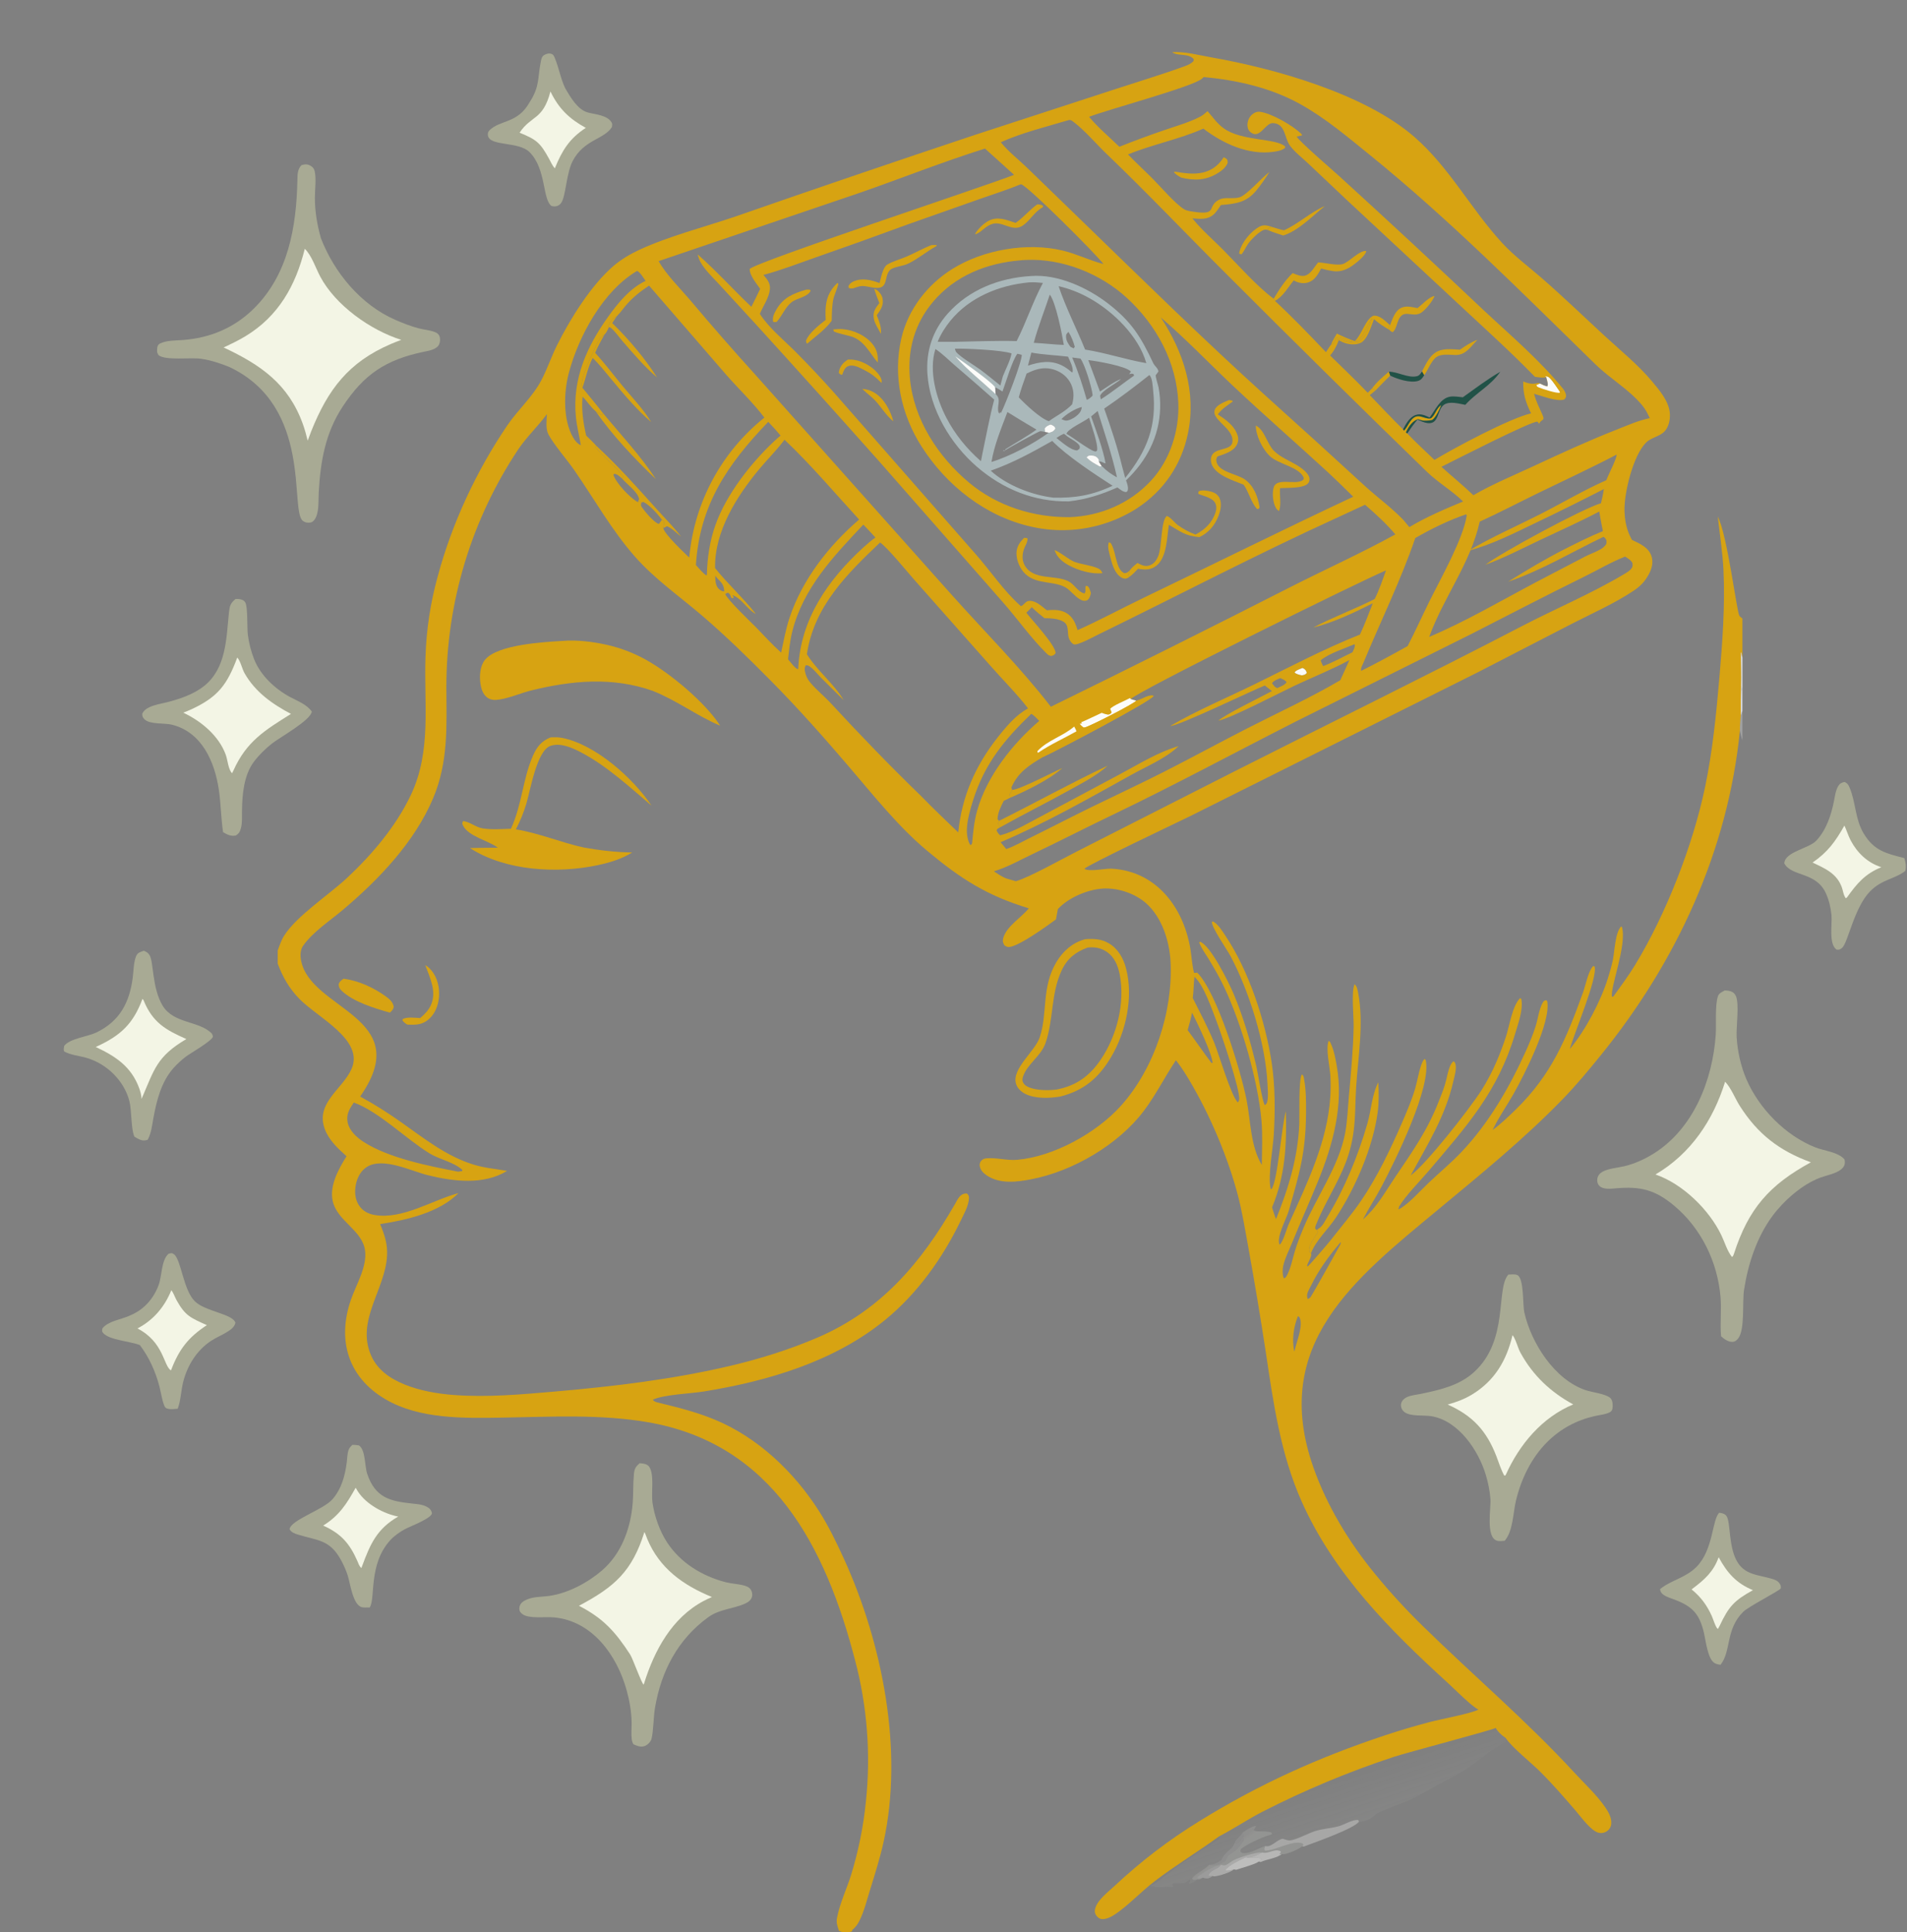 <?xml version="1.0" encoding="UTF-8"?> <svg xmlns="http://www.w3.org/2000/svg" width="927" height="939" viewBox="0 0 927 939" fill="none"><rect x="0" y="0" width="927" height="939" fill="#808080" stroke="none"/><path d="M835.715 735.136C836.109 735.186 836.592 735.236 836.969 735.338C838.06 735.634 838.849 735.966 839.426 736.999C841.171 740.124 840.355 750.938 843.98 758.044C847.953 765.836 855.188 765.125 862.277 767.54C863.87 768.082 864.766 768.803 865.55 770.324C865.573 770.852 865.763 771.398 865.621 771.906C865.371 772.796 849.877 780.804 847.453 783.201C838.655 791.902 841.691 802.205 836.376 808.991C835.342 808.888 834.212 808.677 833.327 808.096C830.073 805.96 829.157 797.145 828.309 793.557C826.166 784.494 822.904 780.731 814.164 777.404C812.373 776.722 810.195 776.11 808.635 774.988C807.502 774.172 807.227 773.6 806.924 772.276C812.298 767.848 819.378 766.823 824.729 761.374C832.896 753.056 832.209 738.597 835.715 735.136Z" fill="#A8AA94"></path><path d="M835.448 756.743C839.562 764.328 843.987 769.387 852.108 772.747C842.934 777.83 840.374 780.652 835.902 790.121L835.115 791.546C834.233 791.571 832.656 786.508 832.125 785.34C829.717 780.04 826.831 776.09 822.305 772.392C822.416 772.295 822.52 772.188 822.638 772.1C828.446 767.757 832.916 763.856 835.448 756.743Z" fill="#F3F5E5"></path><path d="M926.189 423.216C921.03 427.253 914.88 427.222 909.069 433.14C901.273 441.082 898.305 458.209 895.442 460.629C894.38 461.526 894.084 461.546 892.785 461.493C888.817 458.754 890.721 449.077 890.286 444.651C889.932 441.063 889.065 437.373 887.568 434.086C882.749 423.505 870.878 426.13 867.365 419.577C867.546 413.907 879.318 412.4 882.957 408.471C887.733 403.314 890.071 396.353 891.434 389.611C891.924 387.185 892.279 384.136 893.56 382.007C894.353 380.689 895.169 380.342 896.612 380C897.931 380.513 898.5 381.352 899.057 382.648C902.17 389.891 901.67 397.898 905.94 405.027C910.997 413.472 916.955 414.757 925.706 417C926.363 419.267 926.677 420.863 926.189 423.216Z" fill="#A8AA94"></path><path d="M896.573 401.199C897.693 403.531 898.374 406.025 899.591 408.34C902.845 414.526 907.814 419.253 914.52 421.423C906.566 424.701 902.734 429.256 897.837 436.099L897.261 436.527C896.091 435.021 895.965 433.014 895.335 431.25C892.896 424.427 887.129 422.028 881.099 419.161C888.499 414.087 892.202 408.913 896.573 401.199Z" fill="#F3F5E5"></path><path d="M733.228 619.387C734.521 619.339 736.341 619.086 737.543 619.612C740.89 621.075 740.122 633.967 740.984 637.787C744.354 652.709 755.653 670.432 770.776 675.557C773.768 676.57 780.408 677.31 782.687 679.286C783.536 680.022 783.842 681.241 783.901 682.309C783.971 683.591 784.033 685.377 782.793 686.143C780.905 687.308 777.432 687.637 775.198 688.143C766.346 690.149 758.567 694.321 752.116 700.742C744.415 708.407 739.496 718.607 736.946 729.091C735.469 735.163 735.559 743.929 731.436 748.752C730.185 748.845 728.637 749.088 727.443 748.628C722.227 746.615 724.807 732.976 724.497 728.462C724.228 724.551 723.381 720.503 722.262 716.751C718.709 704.839 708.992 690.369 695.769 688.207C692.052 687.6 685.913 688.421 682.861 686.324C681.87 685.643 681.152 684.519 681.023 683.318C680.804 681.284 682.163 679.783 683.876 678.959C685.907 677.982 688.932 677.747 691.155 677.272C700.235 675.335 709.355 673.272 716.435 666.876C733.667 651.307 726.966 626.261 733.228 619.387Z" fill="#A8AA94"></path><path d="M735.243 648.814C736.899 650.882 737.751 654.901 739.109 657.378C745.192 668.475 753.724 676.46 764.744 682.48C749.573 688.787 738.584 701.948 731.986 716.661L731.868 716.904L731.239 717.099C729.618 714.175 728.6 710.776 727.395 707.652C722.617 695.263 715.784 687.901 703.723 682.55C708.024 681.334 711.823 679.961 715.653 677.623C726.602 670.938 732.357 661.097 735.243 648.814Z" fill="#F3F5E5"></path><path d="M838.409 481.327C838.665 481.336 838.922 481.336 839.177 481.355C841.222 481.509 842.891 482.008 843.816 484.017C845.571 487.825 843.911 499.18 844.191 503.968C844.596 510.876 846.234 518.264 848.994 524.618C855.143 538.772 867.949 551.839 882.373 557.554C886.73 559.281 893.586 559.823 896.629 563.457C897.084 565.605 896.609 566.936 894.88 568.34C892.377 570.375 887.863 571.153 884.819 572.286C876.128 575.523 867.205 583.373 861.677 590.8C853.996 601.121 849.708 614.256 847.779 626.868C846.882 632.728 848.294 646.07 844.954 650.408C844.234 651.343 843.359 652.058 842.118 652.085C840.023 652.131 838.116 650.689 836.623 649.394C836.063 643.101 836.885 636.627 836.348 630.253C834.917 613.268 826.953 596.859 813.765 585.874C804.555 578.202 797.499 576.433 785.649 577.461C783.255 577.668 779.308 578.173 777.478 576.292C776.578 575.366 776.273 574.116 776.46 572.852C776.685 571.33 777.646 570.157 778.964 569.428C781.937 567.785 786.319 567.505 789.631 566.723C794.598 565.551 799.495 563.298 803.818 560.607C823.189 548.546 832.527 524.814 834.02 502.887C834.356 497.956 833.599 488.345 835.123 484.064C835.636 482.624 837.143 482.004 838.409 481.327Z" fill="#A8AA94"></path><path d="M838.585 525.659C841.538 528.771 843.355 533.684 845.682 537.356C854.425 551.148 864.989 559.264 880.278 564.823C860.194 575.756 849.943 587.303 842.883 609.283C842.614 610.045 842.563 610.3 841.943 610.853C839.645 608.026 838.417 603.769 836.851 600.454C830.905 587.871 817.889 575.241 804.719 570.746C821.836 560.738 832.81 544.382 838.585 525.659Z" fill="#F3F5E5"></path><path d="M257.461 49.658C262.544 41.811 261.207 37.974 262.971 29.548C263.235 28.288 263.501 27.311 264.695 26.656C265.832 26.033 267.041 25.755 268.278 26.265C269.02 26.571 269.267 27.217 269.578 27.929C271.676 32.744 272.382 37.887 274.762 42.905C277.273 47.145 280.757 53.369 285.868 54.696C289.439 55.623 295.236 55.935 297.317 59.524C297.774 60.312 297.539 60.866 297.459 61.728C293.746 67.783 283.735 67.781 278.314 78.383C275.333 84.213 275.059 94.975 272.942 98.364C272.384 99.258 271.801 99.752 270.798 100.105C269.811 100.451 269.077 100.301 268.091 100.115C263.625 96.83 265.6 82.156 257.461 73.973C252.05 68.533 238.005 71.277 237.171 65.81C237.024 64.842 237.26 64 237.94 63.324C243.13 58.162 251.635 60.165 257.461 49.658Z" fill="#A8AA94"></path><path d="M267.575 44.45C271.59 52.781 276.711 57.725 284.763 62.139C276.795 67.329 273.231 73.13 269.717 81.788C268.57 80.661 267.727 78.658 266.952 77.248C262.647 69.409 260.89 67.86 252.575 64.49C258.262 55.91 263.904 58.566 267.575 44.45Z" fill="#F3F5E5"></path><path d="M63.609 639.078C63.785 639 63.963 638.925 64.139 638.846C70.307 636.063 74.848 630.713 77.137 624.402C78.772 619.897 78.364 612.461 81.935 609.264C83.167 608.987 83.532 608.727 84.616 609.556C88.071 612.2 89.116 626.986 94.772 632.436C99.921 637.396 113.16 638.444 114.443 642.836C113.862 645.118 112.008 646.279 110.102 647.451C107.68 648.942 105.006 650.006 102.628 651.574C95.719 656.128 91.17 663.393 89.103 671.317C87.989 675.587 87.934 680.526 86.386 684.589C85.06 684.673 83.296 684.922 82.007 684.684C80.71 684.444 80.207 684.048 79.749 682.826C78.722 680.079 78.263 676.783 77.53 673.918C75.694 666.737 72.492 659.557 67.989 653.656C63.392 651.796 53.06 651.249 50.097 647.739C49.413 646.929 49.593 646.452 49.785 645.536C52.635 641.927 58.877 641.249 63.007 639.359L63.609 639.078Z" fill="#A8AA94"></path><path d="M83.273 627.012C84.243 628.053 85.072 630.492 85.82 631.836C90.112 639.542 92.695 640.382 100.566 643.965C91.578 649.803 86.979 655.766 83.186 665.789L82.983 665.89C79.46 663.49 79.533 652.091 66.811 645.57C74.554 641.556 80.045 635.04 83.273 627.012Z" fill="#F3F5E5"></path><path d="M171.335 702.11C172.42 702.112 173.422 702.248 174.494 702.403C177.776 704.695 177.225 712.514 178.529 716.316C182.403 727.612 189.277 729.489 200.084 730.625C202.544 730.883 205.135 731.036 207.382 732.174C208.694 732.838 209.601 733.701 209.937 735.185C210.485 737.611 198.859 741.972 196.817 743.109C194.348 744.483 191.583 746.386 189.679 748.488C178.933 760.358 182.659 776.794 179.702 781.176L178.779 781.159C177.893 781.148 176.837 781.238 175.974 781.043C171.491 780.028 170.257 769.376 169.017 765.564C168.169 763.007 167.097 760.548 165.799 758.187C160.289 748.057 154.416 748.72 144.775 745.722C143.219 745.238 141.538 744.642 140.763 743.114C141.464 738.525 157.141 733.744 161.653 728.529C166.053 723.445 167.739 717.076 168.566 710.571C168.793 708.787 168.816 706.332 169.425 704.677C169.833 703.568 170.501 702.905 171.335 702.11Z" fill="#A8AA94"></path><path d="M172.873 723.01C172.902 723.04 172.938 723.064 172.96 723.099C173.325 723.686 173.649 724.299 174.031 724.878C178.124 731.095 186.437 735.595 193.569 736.987C183.224 742.923 179.993 750.332 176.054 760.967L175.686 761.994C174.572 761.089 174.252 759.788 173.679 758.496C169.878 749.917 165.66 745.216 157.098 741.361C164.896 736.547 168.5 730.823 172.873 723.01Z" fill="#F3F5E5"></path><path d="M69.884 462.025C71.22 462.597 72.004 462.942 72.763 464.278C74.727 467.737 73.903 480.039 79.004 488.618C84.367 497.637 96.924 495.938 103.025 502.332C103.177 502.79 103.476 503.224 103.481 503.706C103.5 505.543 92.342 511.979 90.473 513.391C88.22 515.083 86.156 516.981 84.28 519.085C78.318 525.849 76.097 534.927 74.519 543.613C73.963 546.677 73.547 550.306 72.166 553.114C71.757 553.945 71.969 553.854 71.112 554.075C68.926 554.639 67.21 553.446 65.376 552.42C63.606 548.855 64.101 539.717 62.894 535.067C60.323 525.163 51.982 517.025 42.211 514.117C38.614 513.047 34.409 512.78 31.131 510.93C30.904 509.843 31.002 509.347 31.197 508.277C33.727 504.715 42.672 503.757 46.876 501.728C58.218 496.252 62.977 487.181 64.525 475.07C64.936 471.856 64.93 467.725 66.131 464.727C66.867 462.89 68.192 462.649 69.884 462.025Z" fill="#A8AA94"></path><path d="M69.242 485.452C69.771 485.938 69.624 485.701 69.904 486.375C74.266 496.878 80.477 500.482 90.586 504.933C76.138 513.469 75.07 519.573 68.821 534.007C68.674 532.156 68.289 530.513 67.646 528.767C63.796 518.321 56.246 513.328 46.534 508.791L47.02 508.568C58.641 503.224 64.748 497.557 69.242 485.452Z" fill="#F3F5E5"></path><path d="M114.52 291.072C115.172 291.079 115.901 291.048 116.549 291.166C117.702 291.375 118.689 291.78 119.276 292.856C120.518 295.132 120.04 305.299 120.499 308.622C120.764 310.623 121.148 312.601 121.651 314.555C122.154 316.51 122.772 318.427 123.506 320.307C126.583 328.147 133.624 334.746 140.951 338.694C144.709 340.72 148.99 342.207 151.564 345.783C151.094 350.037 135.86 358.417 132.21 361.322C129.017 363.864 126.039 366.745 123.554 369.99C118.545 376.531 117.741 386.004 117.632 393.987C117.594 396.787 117.832 399.874 117.079 402.591C116.63 404.209 116.066 405.177 114.566 406.041C112.188 406.483 110.428 405.581 108.436 404.388C107.401 397.553 107.398 390.58 106.376 383.736C104.356 370.205 98.129 355.702 83.418 352.135C80.076 351.325 72.78 352.107 70.258 349.566C69.296 348.597 69.23 348.184 69.112 346.911C69.906 345.284 70.974 344.485 72.574 343.703C75.19 342.426 78.323 341.97 81.132 341.273C87.27 339.748 94.186 337.376 99.195 333.385C110.028 324.753 109.992 310.26 111.279 297.809C111.617 294.529 111.939 293.202 114.52 291.072Z" fill="#A8AA94"></path><path d="M115.339 319.536C116.956 321.302 117.628 324.941 118.875 327.15C124.003 336.229 132.404 342.173 141.441 346.93C128.691 354.906 119.821 360.261 113.454 374.47C113.314 374.881 112.97 375.387 112.756 375.771C110.913 373.649 110.709 369.455 109.733 366.762C106.368 357.482 97.671 350.342 89.064 346.32C90.424 345.826 91.761 345.277 93.076 344.673C105.981 338.716 110.462 332.64 115.339 319.536Z" fill="#F3F5E5"></path><path d="M310.96 711.051C312.643 711.233 314.658 711.313 315.671 712.914C318.139 716.818 316.501 725.476 317.17 730.177C318.096 736.69 320.643 743.993 324.265 749.524C330.782 759.477 341.278 765.904 352.665 768.855C355.613 769.618 358.727 769.7 361.635 770.476C362.916 770.818 364.241 771.347 364.984 772.524C365.602 773.503 365.849 774.837 365.546 775.958C365.125 777.514 363.805 778.535 362.404 779.181C356.418 781.94 349.875 781.826 344.198 785.951C329.54 796.601 321.432 812.055 318.411 829.814C317.647 834.304 317.644 841.329 316.702 845.003C316.341 846.409 314.82 847.954 313.469 848.467C311.5 849.215 309.77 848.424 307.96 847.681C307.468 846.897 307.199 846.096 307.085 845.173C306.757 842.514 307.084 839.649 307.035 836.961C306.941 831.755 305.995 826.389 304.61 821.381C299.929 804.458 287.965 787.664 269.226 785.973C265.295 785.618 257.044 786.72 254.007 784.427C253.064 783.715 252.491 783.072 252.459 781.84C252.387 779.055 254.568 777.868 256.886 777.007C259.881 775.894 263.856 775.995 267.062 775.534C276.174 774.223 285.797 769.076 292.699 763.111C302.148 754.944 306.604 742.568 307.561 730.382C307.918 725.831 307.716 721.238 308.117 716.695C308.363 713.906 308.811 712.89 310.96 711.051Z" fill="#A8AA94"></path><path d="M313.248 744.502C313.835 745.535 314.179 746.768 314.637 747.868C320.592 762.183 332.108 770.35 346.061 776.08C344.716 776.667 343.392 777.297 342.089 777.97C326.672 786.114 318.099 801.989 313.115 818.018L312.883 818.637C311.997 818.389 307.565 805.924 306.329 804.027C299.144 792.989 293.258 786.416 281.43 780.339C298.761 771.132 307.289 763.589 313.248 744.502Z" fill="#F3F5E5"></path><path d="M111.602 178.396C107.171 176.575 102.5 175.046 97.75 174.352C92.718 173.617 80.434 175.328 77.044 172.582C76.72 171.908 76.343 171.417 76.354 170.658C76.377 169.212 76.325 167.656 77.803 166.927C80.999 165.351 85.394 165.493 88.912 165.229C102.113 164.24 113.851 159.371 123.358 149.985C140.16 133.395 144.082 110.27 144.566 87.634C144.623 84.962 144.556 82.173 146.59 80.237C148.27 79.735 149.585 79.689 151.132 80.662C152.137 81.294 152.733 82.069 152.981 83.235C153.796 87.063 153.081 91.935 153.071 95.871C153.052 102.813 154.149 109.138 156.01 115.808C162.525 132.558 175.445 148.16 192.198 155.451C195.851 157.041 199.741 158.568 203.596 159.578C206.067 160.226 208.814 160.407 211.195 161.299C212.326 161.724 213.132 162.181 213.616 163.359C214.078 164.485 213.977 166.259 213.462 167.35C212.264 169.891 208.426 170.444 205.934 170.967C187.612 174.814 176.966 181.786 166.524 197.67C158.12 210.454 155.769 224.294 154.935 239.302C154.731 242.969 155.108 247.62 153.73 251.008C153.224 252.254 152.363 253.617 150.959 253.918C149.686 254.191 148.202 253.908 147.17 253.074C140.722 247.864 152.177 197.609 111.602 178.396Z" fill="#A8AA94"></path><path d="M148.152 120.914C151.397 123.924 153.531 130.387 155.642 134.364C163.104 148.42 180.118 160.461 195.056 165.157C193.326 165.801 191.612 166.484 189.913 167.207C169.402 176.044 159.408 189.283 151.309 209.514L149.563 214.159C148.908 211.391 148.165 208.692 147.2 206.014C140.216 186.623 126.704 177.261 108.695 168.853C112.3 167.173 115.908 165.456 119.314 163.392C135.437 153.62 143.737 138.711 148.152 120.914Z" fill="#F3F5E5"></path><g clip-path="url(#clip0_566_599)"><path d="M135 22H847V300.597V319.602V336.141V345.391V359.744V938.215C846.652 938.409 846.381 938.597 846.005 938.722C843.029 939.723 829.087 938.993 825.14 938.993L768.736 939L487.133 939.014C477.452 939.014 418.036 939.904 414.353 938.43C414.14 938.514 413.93 938.604 413.713 938.681C411.775 939.334 409.497 939.202 407.713 938.215C407.219 938.521 406.813 938.695 406.245 938.834C402.573 939.717 396.664 939.007 392.8 939.007H357.667H210.307L160.92 939C153.057 939 144.738 939.577 136.939 938.924C136.161 938.854 135.663 938.597 135 938.215V468.282V461.918V22ZM175.059 532.86C181.895 536.545 188.381 540.688 194.733 545.155C206.144 553.179 216.888 561.911 230.491 566.035C235.714 567.618 241.155 568.062 246.504 569.006C235.091 575.962 220.569 574.174 208.091 571.12C199.956 569.129 186.306 562.192 178.454 567.006C175.387 568.886 173.674 572.194 172.984 575.633C172.289 579.098 172.532 582.82 174.543 585.834C176.332 588.516 179.05 589.933 182.165 590.446C195.805 592.693 210.165 583.194 222.883 579.799C213.46 589.283 197.67 592.887 184.778 594.86C186.932 599.99 188.465 604.621 188.146 610.283C187.221 626.744 173.045 641.651 180.336 658.571C183.423 665.735 189.595 669.907 196.634 672.787C204.046 675.819 212.64 677.304 220.614 677.904C236.844 679.124 253.321 677.645 269.497 676.248C298.352 673.757 327.392 670.282 355.604 663.593C369.727 660.245 383.86 655.793 397.208 650.081C428.216 636.81 447.742 613.792 464.239 585.086C465.657 582.62 466.735 579.803 470.042 579.999C470.866 580.794 471.056 581.18 471.012 582.355C470.877 585.929 468.486 590.122 466.954 593.298C458.223 611.384 445.991 628.522 430.409 641.309C405.661 661.616 373.288 671.161 342.165 676.194C335.767 677.228 322.629 677.691 317.355 680.185C317.903 681.15 319.027 681.386 320.086 681.645C329.488 683.939 338.559 686.181 347.542 689.914C368.427 698.594 385.908 715.239 397.989 734.111C402.717 741.501 406.557 749.441 410.193 757.408C428.885 798.357 439.36 850.61 429.492 895.194C427.721 903.196 425.224 911.004 422.806 918.825C421.306 923.678 420.005 928.968 417.714 933.515C416.809 935.309 415.754 936.685 414.189 937.958L414.353 938.43C418.036 939.904 477.452 939.014 487.133 939.014L768.736 939L825.14 938.993C829.087 938.993 843.029 939.723 846.005 938.722C846.381 938.597 846.652 938.409 847 938.215V359.744C846.415 358.262 846.13 356.627 845.769 355.078C839.963 413.417 814.944 467.416 778.241 512.682C772.249 520.073 766.229 527.344 759.597 534.178C741.044 553.301 720.143 570.354 699.646 587.347C658.322 621.608 617.345 653.343 638.498 713.239C645.12 731.991 655.805 749.482 668.375 764.833C675.688 773.764 683.479 782.255 691.75 790.306C716.037 814.103 742.165 836.295 765.205 861.309C770.261 866.794 776.151 872.189 780.369 878.342C781.921 880.602 783.524 883.501 783.246 886.33C783.228 886.506 783.201 886.683 783.164 886.859C783.127 887.035 783.08 887.209 783.024 887.38C782.968 887.547 782.902 887.711 782.828 887.874C782.754 888.036 782.67 888.193 782.578 888.346C782.486 888.504 782.386 888.652 782.278 888.791C782.17 888.935 782.054 889.072 781.931 889.202C781.808 889.331 781.677 889.454 781.541 889.57C781.404 889.686 781.261 889.792 781.112 889.89C780.97 889.987 780.823 890.075 780.672 890.154C780.52 890.237 780.365 890.312 780.206 890.377C780.047 890.441 779.885 890.499 779.72 890.55C779.555 890.601 779.388 890.643 779.219 890.675C779.05 890.708 778.88 890.731 778.708 890.745C778.537 890.759 778.366 890.766 778.194 890.766C778.021 890.761 777.849 890.75 777.678 890.731C777.508 890.712 777.338 890.685 777.17 890.648C773.462 889.848 768.599 883.049 766.113 880.15C760.423 873.524 754.723 866.947 748.516 860.788C744.138 856.45 734.962 849.184 731.863 844.526C730.099 843.4 728.074 841.551 727.064 839.709C725.746 840.633 683.653 851.743 677.719 853.703C666.669 857.337 655.778 861.395 645.046 865.877C634.314 870.359 623.773 875.253 613.423 880.56C606.342 884.231 599.685 888.722 592.602 892.386C582.324 899.873 571.495 906.401 561.341 914.146C555.035 918.964 548.383 926.007 542.341 930.067C540.464 931.325 537.863 932.841 535.535 932.57C534.376 932.431 533.536 931.735 532.887 930.804C532.219 929.844 532.064 929.017 532.288 927.877C533.145 923.511 538.641 919.43 541.732 916.538C554.667 904.441 568.019 894.249 583.109 884.933C612.15 867.003 640.747 854.114 673.086 843.352C680.358 840.937 687.7 838.754 695.111 836.803C699.494 835.628 715.915 832.527 718.69 830.747C715.788 829.628 706.761 820.534 703.931 817.955C675.797 792.336 648.441 764.909 632.725 729.627C622.493 706.648 619.003 681.943 615.335 657.277C612.772 640.475 609.98 623.711 606.96 606.985C605.301 597.954 603.846 588.613 601.447 579.746C597.922 566.713 592.814 553.536 586.947 541.373C583.321 533.855 576.743 521.587 571.625 515.227C566.16 523.352 561.908 532.055 555.959 539.917C543.517 556.357 521.45 569.197 501.301 573.076C494.241 574.435 486.025 575.472 479.698 571.221C478.07 570.127 476.603 568.695 476.263 566.679C476.119 565.821 476.306 564.976 476.818 564.281C477.465 563.404 478.372 563.013 479.441 562.907C484.307 562.427 489.4 564.061 494.492 563.614C512.191 562.059 532.893 550.616 544.74 537.53C561.123 519.435 570.289 491.469 569.003 467.23C568.476 457.297 564.803 445.745 557.153 438.968C551.657 434.1 543.262 431.327 535.952 431.815C528.521 432.311 519.325 436.268 514.238 441.763L513.304 446.79C509.382 449.682 494.225 460.699 490.016 460.192C489.372 460.114 488.855 459.781 488.31 459.457C487.591 458.247 487.285 457.497 487.634 456.065C489.065 450.213 496.482 445.97 500.097 441.402C479.656 435.208 466.839 426.951 450.634 413.39C436.709 401.735 424.814 386.769 413.05 373.008C400.691 358.552 388.126 344.355 374.741 330.839C363.886 319.877 352.817 309.009 341.084 298.989C330.123 289.629 318.245 281.38 308.691 270.534C297.316 257.622 288.873 242.499 279.117 228.412C275.886 223.746 268.939 215.662 266.551 211.02C265.157 208.311 265.736 204.201 265.857 201.243C261.536 207.149 256.052 212.261 251.971 218.294C251.263 219.356 250.564 220.424 249.876 221.498C249.188 222.573 248.509 223.654 247.84 224.741C247.172 225.827 246.513 226.921 245.864 228.02C245.216 229.119 244.577 230.224 243.949 231.335C243.321 232.446 242.703 233.562 242.095 234.684C241.488 235.807 240.89 236.935 240.303 238.067C239.716 239.2 239.14 240.339 238.574 241.483C238.008 242.627 237.452 243.776 236.907 244.93C236.362 246.084 235.828 247.243 235.304 248.407C234.781 249.57 234.268 250.739 233.766 251.913C233.264 253.086 232.772 254.263 232.292 255.446C231.812 256.628 231.342 257.815 230.884 259.006C230.425 260.197 229.978 261.392 229.541 262.591C229.104 263.79 228.678 264.993 228.264 266.2C227.849 267.407 227.446 268.618 227.054 269.832C226.662 271.047 226.281 272.265 225.911 273.486C225.541 274.707 225.182 275.932 224.835 277.16C224.487 278.388 224.151 279.619 223.827 280.853C223.502 282.088 223.189 283.325 222.887 284.565C222.585 285.805 222.294 287.047 222.015 288.292C221.736 289.538 221.468 290.786 221.212 292.036C220.956 293.286 220.711 294.538 220.478 295.793C220.245 297.048 220.023 298.304 219.813 299.563C219.603 300.822 219.405 302.083 219.218 303.345C219.031 304.608 218.856 305.872 218.693 307.137C218.529 308.403 218.377 309.67 218.236 310.939C218.096 312.207 217.967 313.477 217.851 314.748C217.734 316.019 217.629 317.29 217.535 318.563C217.441 319.836 217.359 321.109 217.289 322.383C217.219 323.657 217.161 324.932 217.114 326.208C217.067 327.483 217.032 328.759 217.009 330.035C216.986 331.311 216.975 332.587 216.975 333.863C217.059 352.747 218.054 370.106 210.555 387.88C201.532 409.268 184.052 427.498 166.558 442.248C160.249 447.567 152.219 452.759 147.409 459.49C145.971 461.502 145.899 464.126 146.31 466.501C150.5 490.729 201.717 493.918 175.577 532.118C175.406 532.367 175.234 532.614 175.059 532.86ZM135 22V461.918C135.881 459.492 136.712 456.935 138.095 454.742C144.23 445.015 159.787 434.973 168.743 426.593C180.975 415.148 192.541 401.498 199.751 386.265C209.912 364.793 206.006 341.88 206.842 318.967C206.949 315.684 207.153 312.407 207.456 309.136C207.757 305.865 208.156 302.606 208.652 299.359C209.148 296.112 209.74 292.882 210.427 289.67C211.115 286.458 211.898 283.269 212.775 280.103C219.681 254.362 231.644 228.703 246.632 206.678C251.726 199.192 258.811 192.972 263.065 184.949C265.996 179.419 267.951 173.455 270.727 167.861C277.007 155.207 287.414 138.458 298.261 129.207C301.992 126.024 306.473 123.389 310.915 121.335C325.016 114.815 342.498 110.309 357.304 105.284C396.195 91.745 435.175 78.467 474.243 65.448L542.41 43.236C553.585 39.578 564.948 36.169 575.988 32.142C577.559 31.569 578.974 30.935 580.154 29.715L580.26 28.732C577.673 25.684 572.453 27.457 569.781 25.359C575.9 24.925 582.779 26.823 588.839 27.884C619.628 33.27 663.318 45.562 687.379 66.403C704.589 81.309 715.024 101.652 730.332 118.201C736.09 124.427 743.051 129.572 749.445 135.133C759.937 144.258 769.937 153.933 780.166 163.348C787.865 170.433 796.238 177.218 802.98 185.234C806.68 189.632 811.377 195.098 811.731 201.049C811.902 203.922 811.24 207.289 809.269 209.495C806.921 212.124 802.768 212.55 800.274 214.963C793.903 221.124 789.451 239.506 789.665 248.136C789.792 253.273 790.774 257.849 793.276 262.341C797.009 264.161 801.224 265.847 802.739 270.114C803.774 273.029 803.031 276.115 801.65 278.774C799.718 282.49 797.422 284.871 793.953 287.174C784.751 293.285 774.033 298.027 764.2 303.073L718.527 326.63L578.39 396.687C571.547 400.032 529.129 420.117 527.12 422.182C529.259 423.798 537.311 421.973 540.361 422.141C562.701 423.372 575.961 441.912 578.875 462.625C579.349 465.992 579.564 469.477 580.423 472.77C581.111 472.823 581.308 472.805 581.935 472.618C591.63 482.251 603.169 520.494 605.929 534.327C607.987 544.641 607.812 556.928 613.374 566.114C613.432 559.004 613.818 551.628 613.204 544.547C611.518 525.124 603.512 497.651 595.25 480.059C593.039 475.351 590.45 470.853 587.765 466.402C586.105 463.653 584.067 461.005 582.917 457.998L583.409 457.64C588.614 459.742 597.197 477.165 599.636 482.915C604.349 494.027 607.929 506.384 610.696 518.104C611.432 521.222 613.611 535.462 614.834 537.053C615.779 536.437 615.925 535.984 616.118 534.867C616.573 532.246 616.24 529.283 616.116 526.637C615.208 507.241 607.31 481.822 598.172 464.637C596.554 461.594 588.645 450.275 589.15 447.91C589.869 447.769 589.573 447.702 590.258 448.156C592.431 449.595 594.177 452.504 595.627 454.659C607.061 471.657 615.029 496.029 618.129 516.178C619.893 527.651 619.868 539.984 619.181 551.547C618.785 558.207 616.238 571.626 617.659 577.651L618.044 577.923C621.015 574.547 623.017 546.959 625.066 539.998C625.52 556.341 624.753 571.465 618.352 586.715C618.956 588.63 619.504 590.581 620.275 592.436C626.387 577.365 630.917 562.432 631.599 546.121C631.773 541.981 631.173 524.445 632.852 522.101C633.736 522.705 633.748 523.466 633.936 524.502C634.915 529.872 634.916 535.576 634.872 541.018C634.717 560.201 631.634 570.434 626.409 588.586C625.33 592.337 620.22 601.421 622.047 604.89C623.871 603.286 625.426 597.142 626.504 594.741C635.369 574.996 645.288 554.927 646.666 532.935C646.872 529.587 646.886 526.238 646.709 522.888C646.467 518.612 644.276 509.217 645.902 505.8C646.645 506.103 646.931 507.182 647.244 507.916C648.571 511.023 649.156 514.384 649.755 517.693C653.248 537.014 647.951 556.258 640.673 574.079C636.6 584.052 632.189 593.888 628.124 603.873C626.67 607.443 624.587 611.445 623.769 615.197C623.439 616.71 623.32 619.35 623.935 620.819C623.992 620.956 624.058 621.09 624.12 621.225C625.11 620.897 625.29 620.353 625.767 619.421C627.53 615.972 628.33 611.68 629.45 607.975C630.577 604.249 632.044 600.546 633.536 596.951C639.784 581.894 650.846 566.755 653.864 550.725C654.961 544.895 655.164 538.74 655.691 532.831C656.7 521.527 657.791 510.246 658.008 498.891C658.097 494.229 656.773 481.852 658.453 478.312C659.609 479.081 659.914 481 660.175 482.34C663.078 497.218 660.157 513.655 659.2 528.63C658.738 535.862 658.945 543.147 657.921 550.34C657.575 552.877 657.081 555.385 656.439 557.863C655.798 560.342 655.013 562.774 654.085 565.16C650.098 575.435 643.913 584.689 639.836 594.915C639.532 595.675 638.95 596.836 639.671 597.454C639.81 597.572 640 597.612 640.163 597.691L640.701 598.535C639.29 601.414 635.703 605.009 636.428 608.262L637.269 609.024C638.019 610.346 635.668 613.443 635.369 615.167L635.631 615.469C636.25 615.221 645.867 603.942 646.895 602.619C651.783 596.331 657.061 590.19 661.549 583.618C669.524 571.939 675.918 558.498 681.537 545.569C683.914 540.101 686.354 534.42 688.003 528.679C689.027 525.113 689.573 521.359 690.775 517.854C691.17 516.701 691.578 515.555 692.391 514.63L693.007 514.989C696.202 527.881 678.067 564.381 671.544 576.692C668.685 582.087 665.327 587.196 662.51 592.62C669.19 586.801 673.11 579.6 677.98 572.362C686.535 559.647 693.717 549.713 699.348 535.299C700.761 531.681 702.201 528.3 703.087 524.499C703.627 522.178 704.592 516.998 706.551 515.761C707.213 516.202 707.288 516.32 707.498 517.075C708.135 519.365 707.035 523.016 706.51 525.318C702.587 542.502 694.036 555.979 685.708 571.214C693.391 565.671 714.212 539.04 720.084 529.931C722.913 525.453 725.373 520.781 727.464 515.914C729.174 511.97 730.693 507.862 732.046 503.783C733.748 498.65 735.087 488.864 738.928 485.046L739.496 485.415C740.571 490.554 737.962 497.471 736.483 502.43C728.105 530.528 713.069 547.117 694.551 568.939C690.218 574.045 683.318 580.926 680.001 586.494L680.155 587.166L679.841 586.882L679.75 587.474L680.129 587.591C684.859 585.01 690.36 578.691 694.468 574.799C699.707 569.834 705.293 565.2 710.275 559.973C723.631 545.965 733.693 528.531 741.629 510.987C743.432 507.002 745.159 502.869 746.483 498.7C747.621 495.119 748.101 490.541 749.903 487.284C750.43 486.331 750.633 486.322 751.617 486.011L752.125 486.598C753.963 496.806 741.015 522.258 735.75 531.571C732.541 537.244 728.723 542.633 725.869 548.494L725.56 549.135C729.632 546.151 733.342 542.567 736.947 539.044C754.276 522.106 761.35 504.862 769.482 482.386C770.738 478.913 772.002 471.988 774.488 469.425L775.14 469.705C776.763 475.073 765.045 502.441 763.1 509.804C770.687 500.66 778.038 486.791 781.619 475.356C782.514 472.5 783.367 469.594 783.985 466.665C784.884 462.413 785.078 453.312 788 450.25L788.443 450.501C790.932 459.581 782.474 480.194 783.622 484.462L784.298 484.21C787.84 479.276 791.553 474.293 794.714 469.109C809.849 444.301 822.942 410.788 828.866 382.374C832.495 364.978 834.303 346.801 835.819 329.108C837.279 312.036 838.593 294.454 837.801 277.32C837.383 268.476 835.993 259.835 835.026 251.053C839.678 259.958 844.225 297.423 845.539 299.272C845.859 299.725 846.575 300.211 847 300.597V22H135ZM135 468.282V938.215C135.663 938.597 136.161 938.854 136.939 938.924C144.738 939.577 153.057 939 160.92 939L210.307 939.007H357.667H392.8C396.664 939.007 402.573 939.717 406.245 938.834C406.813 938.695 407.219 938.521 407.713 938.215C407.703 937.777 407.742 937.965 407.587 937.54C406.889 935.594 406.489 934.009 406.891 931.937C408.242 924.971 411.43 918.248 413.605 911.49C415.429 905.627 416.952 899.688 418.173 893.672C419.396 887.651 420.311 881.587 420.92 875.478C421.224 872.604 421.461 869.724 421.633 866.836C421.806 863.949 421.912 861.059 421.953 858.167C421.994 855.275 421.969 852.385 421.878 849.497C421.787 846.605 421.631 843.718 421.409 840.835C421.187 837.952 420.899 835.076 420.546 832.207C420.193 829.338 419.775 826.478 419.292 823.628C418.808 820.778 418.26 817.939 417.648 815.112C417.035 812.284 416.358 809.473 415.618 806.678C401.271 751.547 375.495 701.335 314.485 691.056C291.47 687.179 267.903 688.506 244.681 688.889C225.774 689.202 203.869 689.784 187.113 679.824C169.048 669.087 163.866 651.11 170.578 631.637C173.081 624.375 178.438 615.727 177.482 607.872C176.247 597.732 163.93 593.543 161.727 583.613C160.068 576.132 164.648 567.984 168.459 561.875C164.237 558.093 159.869 554.074 157.86 548.619C153.227 536.039 166.405 529.377 170.836 519.582C177.283 505.331 154.394 494.536 145.521 485.396C140.522 480.246 137.511 474.918 135 468.282ZM529.401 56.765C533.728 61.95 539.265 66.614 544.132 71.32C551.35 68.442 558.636 65.747 565.989 63.234C571.709 61.251 577.993 59.518 583.368 56.722C584.714 56.023 585.863 55.019 586.995 54.022C589.594 57.003 591.582 59.976 594.845 62.348C603.565 68.686 620.238 67.059 624.71 71.171L624.657 71.91C623.063 73.141 621.036 73.495 619.079 73.77C606.826 75.491 594.491 69.771 584.961 62.505C573.195 67.734 560.246 70.154 548.337 75.057C552.226 79.113 556.398 82.909 560.363 86.896C564.239 90.794 571.229 98.954 575.526 101.642C576.845 102.467 578.751 102.677 580.265 102.907C592.287 104.725 586.406 100.27 592.615 97.045C595.458 95.568 599.49 96.866 602.625 95.854C606.159 94.713 613.375 86.288 617.063 83.578C615.106 86.7 612.983 89.822 610.622 92.658C605.761 98.498 600.646 99.014 593.482 99.633C592.405 101.235 591.194 103.207 589.706 104.434C586.744 106.876 583.171 106.381 579.632 106.125L579.806 106.342L580.102 106.698C584.352 111.902 589.603 116.384 594.336 121.16C601.481 128.369 611.198 139.384 619.135 145.167L619.754 146.2C628.29 154.127 636.536 162.697 644.555 171.151C645.351 169.927 646.103 168.621 647.035 167.499C647.122 167.48 647.216 167.48 647.298 167.443C648.84 166.732 648.617 165.554 649.522 164.369C650.869 162.605 656.216 166.521 658.571 166.131C662.318 165.511 664.692 157.605 666.868 154.705L667.124 155.097L666.358 155.58C666.711 156.56 664.427 160.967 663.907 162.189L663.408 161.231L664.212 161.445C663.649 163.458 661.844 164.93 660.344 166.283C657.986 166.804 655.239 166.241 652.996 165.44C652.248 165.173 651.495 164.935 650.74 164.692L650.088 165.055L650.757 165.392C649.749 168.099 648.493 170.568 646.56 172.744C652.681 178.749 658.937 184.673 664.859 190.872L666.917 188.794L668.73 189.662L665.858 192.02C671.218 197.579 676.505 203.238 682.016 208.647L682.505 209.271C684.688 207.119 685.801 202.124 689.641 202.248C691.229 202.299 694.668 204.117 695.868 203.068C697.759 201.415 698.578 197.885 700.576 196.925C699.833 198.909 697.875 203.009 696.133 204.123C694.289 204.393 692.692 204.698 690.856 204.194L690.379 204.066C689.993 203.962 689.61 203.847 689.23 203.722C686.72 204.58 684.953 207.003 683.815 209.307C683.692 209.558 683.574 209.81 683.461 210.065C683.644 210.254 683.84 210.523 684.078 210.637C688.307 215.075 692.877 219.244 697.293 223.499C707.17 217.569 733.486 203.455 744.255 200.858C741.564 195.313 740.369 191.594 740.441 185.398C742.881 186.325 744.668 186.826 747.312 186.204C747.911 186.064 748.023 186.201 748.587 186.407C749.795 187.03 750.838 187.513 752.168 187.81C752.817 186.723 751.945 184.582 751.662 183.316L750.93 182.892C751.898 182.846 752.461 182.831 753.198 183.548C755.067 185.364 756.697 188.174 758.252 190.305C758.992 189.844 759.328 189.598 760.191 189.413C760.606 190.239 761.199 191.205 761.248 192.141C761.302 193.163 760.992 193.397 760.394 194.144C756.648 195.312 749.559 192.36 745.702 191.366C746.689 195.081 748.239 198.075 749.783 201.546C751.266 204.882 749.209 203.395 748.223 205.942L747.372 204.927C745.034 204.233 706.065 224.184 700.688 226.846C705.809 231.515 711.214 235.845 716.207 240.661C725.45 235.289 735.657 231.098 745.343 226.582C758.701 220.356 772 214.236 785.721 208.834C790.966 206.77 796.417 204.326 801.947 203.197C800.891 200.83 799.809 198.779 798.132 196.789C791.591 189.025 782.761 184.078 775.582 177.082C739.881 142.289 704.728 106.76 665.925 75.34C655.049 66.534 644.248 57.35 631.957 50.546C617.613 42.607 601.322 38.927 585.104 37.45C585.013 37.541 584.924 37.635 584.831 37.725C584.683 37.869 584.529 38.008 584.382 38.153C580.519 41.96 538.36 53.28 529.401 56.765ZM496.118 89.579C489.713 92.22 483.079 94.311 476.544 96.606L441.11 109.11C426.256 114.582 411.356 119.921 396.408 125.129C388.034 128.075 379.701 131.303 371.119 133.601C372.962 135.835 374.552 137.534 374.244 140.637C373.836 144.738 370.909 148.746 369.362 152.538C373.75 159.336 380.872 165.101 386.584 170.819C393.003 177.246 399.4 184.057 405.442 190.832L474.141 269.14C481.468 277.391 487.983 287.293 496.243 294.554C497.043 294.284 497.386 293.887 497.978 293.314C498.828 292.491 499.334 291.971 500.589 291.982C503.804 292.008 506.458 294.713 508.871 296.571C512.792 296.221 516.623 296.175 519.799 298.952C522.055 300.925 522.963 303.462 523.827 306.219C534.786 301.307 545.385 295.566 556.211 290.363C590.098 274.08 623.777 257.348 657.81 241.382C653.784 237.37 649.696 233.42 645.548 229.534C630.192 215.421 614.49 201.731 599.293 187.437C587.635 176.472 576.379 164.618 564.238 154.236C575.272 170.922 581.639 190.325 577.501 210.457C574.336 225.861 565.691 238.563 552.529 247.112C552.062 247.409 551.591 247.7 551.117 247.985C550.643 248.27 550.165 248.55 549.685 248.823C549.204 249.097 548.719 249.364 548.232 249.625C547.744 249.887 547.253 250.143 546.759 250.392C546.265 250.642 545.768 250.885 545.268 251.122C544.768 251.359 544.265 251.591 543.759 251.815C543.254 252.04 542.746 252.259 542.234 252.471C541.724 252.684 541.21 252.89 540.694 253.089C540.178 253.289 539.659 253.482 539.138 253.669C538.618 253.856 538.095 254.037 537.57 254.211C537.044 254.385 536.516 254.552 535.987 254.714C535.458 254.875 534.927 255.03 534.393 255.177C533.86 255.325 533.325 255.467 532.789 255.602C532.252 255.736 531.714 255.865 531.174 255.987C530.634 256.108 530.093 256.223 529.55 256.331C529.007 256.44 528.463 256.542 527.918 256.637C527.373 256.731 526.827 256.819 526.279 256.901C525.732 256.982 525.184 257.057 524.635 257.125C524.085 257.193 523.535 257.254 522.985 257.309C522.434 257.363 521.883 257.411 521.331 257.452C520.779 257.493 520.227 257.527 519.674 257.554C519.121 257.582 518.568 257.602 518.015 257.616C517.462 257.629 516.908 257.636 516.355 257.636C515.802 257.636 515.248 257.63 514.695 257.616C514.142 257.603 513.589 257.582 513.036 257.555C512.483 257.528 511.931 257.494 511.379 257.454C510.827 257.413 510.276 257.365 509.725 257.311C509.175 257.257 508.625 257.196 508.075 257.128C507.526 257.06 506.978 256.985 506.431 256.904C505.883 256.823 505.337 256.735 504.792 256.64C504.246 256.546 503.702 256.444 503.16 256.336C502.617 256.228 502.076 256.113 501.536 255.992C479.211 251.09 460.117 235.997 447.942 216.928C438.078 201.48 433.991 182.618 438.109 164.589C441.338 150.452 450.73 138.316 462.926 130.707C477.962 121.326 499.246 117.613 516.629 121.774C523.411 123.397 529.679 126.573 536.39 128.314C533.062 123.717 499.585 90.301 496.418 89.588C496.32 89.566 496.218 89.582 496.118 89.579ZM495.984 126.512C479.677 127.874 464.378 133.886 453.567 146.657C444.588 157.264 441.062 170.023 442.301 183.787C444.097 203.733 456.003 221.969 471.131 234.584C484.814 245.994 502.335 251.47 519.993 251.322C534.978 250.736 549.179 244.691 559.431 233.668C568.721 223.678 573.322 209.37 572.784 195.823C572 176.035 562.143 157.934 547.725 144.72C534.826 132.897 516.285 125.523 498.764 126.32C497.849 126.362 496.891 126.387 495.984 126.512ZM478.819 72.201C458.328 78.603 438.165 86.677 417.864 93.724L320.142 126.904C323.957 133.554 330.35 139.838 335.348 145.673C345.874 158.188 356.635 170.498 367.63 182.604L462.505 288.928C478.62 306.98 496.019 324.29 510.83 343.45C549.739 324.387 588.5 305.028 627.113 285.372C644.141 276.718 661.527 268.912 678.28 259.688C673.825 254.394 668.777 249.819 663.563 245.289L650.596 251.288C611.105 269.263 572.521 289.506 533.518 308.528C531.623 309.451 523.713 313.822 521.965 313.101C520.868 312.65 519.805 310.992 519.496 309.873C518.748 307.168 519.773 303.81 516.943 302.111C514.299 300.522 510.701 300.468 507.715 300.412C505.569 298.708 503.504 297.01 501.566 295.07L498.917 297.765C501.743 301.46 513.39 313.822 513.107 317.44C512.334 318.475 512.13 318.433 510.941 318.792C509.763 318.493 509.572 318.358 508.711 317.511C501.101 310.02 494.631 300.751 487.543 292.705L427.598 224.459C407.729 202.12 387.733 179.896 367.61 157.787L349.879 138.492C346.786 135.089 342.77 131.402 340.532 127.381C339.991 126.409 339.653 125.412 339.324 124.353C339.274 124.194 339.221 124.037 339.174 123.878C339.144 123.783 339.119 123.686 339.091 123.591C348.256 131.613 356.382 140.722 365.238 149.086C366.689 146.196 368.185 143.319 369.521 140.373C367.814 137.854 364.299 133.781 364.445 130.683C368.312 126.983 477.762 90.904 492.944 84.966L478.819 72.201ZM519.622 58.32C509.042 61.479 496.448 64.592 486.492 69.129C490.107 73.636 495.091 77.489 499.267 81.513L525.922 107.342C555.449 135.951 584.946 164.934 615.438 192.509C631.577 206.995 647.626 221.58 663.585 236.264C669.65 241.782 676.554 246.789 682.206 252.696L685.091 256.153C693.219 251.275 702.465 247.333 711.209 243.699C705.837 238.423 699.178 234.621 693.708 229.346C660.962 197.561 628.468 165.522 596.225 133.227C576.745 113.834 557.831 93.858 537.974 74.847C532.649 69.748 527.444 63.455 521.584 59.045C521.097 58.678 520.651 58.347 520.019 58.3C519.887 58.29 519.754 58.313 519.622 58.32ZM427.794 263.642C411.681 278.933 395.635 294.79 392.236 317.926C397.215 325.949 405.205 332.061 410.124 340.235C406.432 336.596 402.71 332.982 399.065 329.297C397.441 327.656 395.757 325.422 393.904 324.087C393.019 323.448 392.793 323.326 391.713 323.277C390.979 324.529 391.106 325.555 391.459 326.974C391.902 328.759 392.619 330.157 393.782 331.57C396.793 335.228 400.636 338.246 403.858 341.738C417.992 357.063 432.747 372.319 447.724 386.821C453.616 392.889 459.712 398.657 465.802 404.522C467.573 386.959 474.174 372.007 485.081 358.198C488.205 354.242 491.569 350.212 495.515 347.057C496.85 346.006 498.256 345.063 499.735 344.227C494.047 336.884 487.298 330.216 481.172 323.222L444.699 282.051C441.399 278.339 431.085 265.673 427.794 263.642ZM549.648 339.74L552.33 340.5C552.424 340.482 552.516 340.467 552.609 340.447C555.06 339.931 558.391 337.352 560.806 338.161C559.561 340.744 513.412 364.998 507.023 367.857C500.423 371.767 494.814 375.284 491.653 382.67L491.968 383.851C491.915 384.003 491.868 384.158 491.808 384.308C491.532 384.99 491.198 385.397 490.743 385.962L490.997 387.682L487.913 389.187C486.509 392.052 485.016 394.844 484.894 398.098C485.137 398.354 485.389 398.686 485.685 398.877L485.156 400.138C485.462 400.824 485.739 401.432 486.126 402.079C485.248 402.568 484.703 402.618 484.412 403.607C484.967 404.493 485.35 405.375 486.265 405.919C493.092 404.147 500.352 399.692 506.596 396.426L544.663 376.096C553.622 371.305 563.158 365.379 572.935 362.572C572.848 362.655 572.764 362.739 572.677 362.82C572.531 362.955 572.382 363.085 572.236 363.219C566.357 368.63 557.171 372.536 550.166 376.418C529.267 388.003 508.415 399.924 486.394 409.275L489.134 412.607C493.302 411.165 497.313 408.8 501.275 406.86C511.032 402.082 520.659 397.04 530.423 392.28C542.191 386.543 554.053 381.028 565.733 375.104C579.36 368.193 592.767 360.858 606.381 353.911C621.435 346.229 636.929 339.118 651.508 330.574C653.022 327.321 654.501 324.053 655.946 320.768C647.411 325.389 638.121 329.072 629.324 333.211C622.324 336.506 597.75 349.333 592.286 350.182C595.163 347.408 613.281 338.538 618.307 335.837L614.815 333.118C608.756 335.527 572.113 353.209 568.902 352.754C582.158 345.066 596.62 339.014 610.38 332.262C627.035 324.091 643.815 315.238 661.054 308.388C663.418 303.454 665.307 298.255 667.316 293.167C658.217 297.725 648.213 302.551 638.316 304.972C648.108 299.844 658.433 296.071 668.231 291.099C670.47 286.661 672.039 281.855 673.751 277.192C661.421 282.28 551.793 336.501 549.648 339.74ZM299.752 153.728C297.891 154.6 296.664 156.175 295.897 158.142C295.819 158.344 295.772 158.557 295.71 158.765L295.96 159.04C295.348 160.33 294.853 161.636 293.793 162.626C291.588 163.423 290.212 167.097 289.279 169.082C287.552 172.755 281.832 184.477 282.946 188.058C282.987 188.191 283.063 188.309 283.121 188.435C286.415 192.488 289.793 196.497 292.984 200.63L292.714 201.502L292.245 201.652C291.368 200.983 290.472 200.406 289.53 199.834C287.099 197.815 285.434 195.002 283.204 192.771C282.53 198.948 283.555 205.623 284.94 211.665C286.592 213.305 288.359 214.91 289.891 216.66L289.416 217.28C293.294 222.298 299.749 226.783 302.994 231.785L302.385 232.533L302.629 232.82C304.938 235.486 310.041 239.069 310.69 242.533L310.076 244.027C310.194 243.998 310.319 243.988 310.43 243.938C310.534 243.891 311.007 243.554 311.112 243.481L311.771 244.239L312.762 243.907C315.897 245.495 319.67 249.765 321.789 252.577C322.362 253.044 322.716 253.082 322.803 253.854C322.888 254.604 322.686 255.241 322.501 255.958C322.38 256.423 322.406 256.215 322.412 256.664C323.099 259.678 332.362 268.362 335.037 270.965L335.111 270.226C335.191 269.411 335.28 268.597 335.379 267.784C335.479 266.971 335.588 266.16 335.708 265.35C335.828 264.54 335.958 263.732 336.097 262.925C336.237 262.119 336.388 261.314 336.548 260.51C336.708 259.708 336.878 258.907 337.058 258.108C337.238 257.309 337.428 256.513 337.628 255.719C337.828 254.925 338.037 254.134 338.257 253.345C338.477 252.556 338.706 251.771 338.946 250.987C339.185 250.204 339.434 249.425 339.694 248.648C339.952 247.871 340.221 247.098 340.499 246.328C340.777 245.558 341.065 244.791 341.362 244.028C341.659 243.265 341.966 242.506 342.282 241.751C342.599 240.996 342.924 240.244 343.259 239.497C343.594 238.75 343.939 238.007 344.292 237.269C344.646 236.531 345.009 235.797 345.381 235.067C345.753 234.338 346.134 233.613 346.524 232.893C346.913 232.174 347.312 231.459 347.72 230.749C348.128 230.039 348.545 229.334 348.97 228.634C349.396 227.935 349.83 227.241 350.273 226.552C350.716 225.864 351.167 225.18 351.627 224.503C352.087 223.826 352.555 223.154 353.032 222.488C353.509 221.822 353.994 221.163 354.487 220.509C354.98 219.856 355.482 219.209 355.991 218.568C356.5 217.926 357.018 217.291 357.543 216.663C358.068 216.035 358.601 215.414 359.141 214.799C359.682 214.184 360.231 213.576 360.787 212.975C361.342 212.374 361.906 211.78 362.477 211.193C363.048 210.605 363.625 210.026 364.21 209.453C364.796 208.88 365.388 208.315 365.988 207.758C366.587 207.2 367.193 206.649 367.806 206.106C368.419 205.564 369.039 205.029 369.666 204.502C370.292 203.974 370.925 203.455 371.565 202.944C366.036 195.627 359.053 188.998 352.987 182.086L315.52 138.804C311.398 141.538 307.88 144.26 304.593 148.009C303.097 149.716 301.798 151.645 300.213 153.262L299.752 153.728ZM381.357 213.68L380.954 214.216C377.299 219.031 372.961 223.311 369.092 227.954C358.106 241.135 347.243 258.356 347.601 276.072C353.822 283.832 361.275 290.539 367.437 298.361C363.128 296.144 360.775 290.945 356.02 289.149L356.655 290.194L356.285 290.735L355.469 290.482C355.018 289.302 354.997 288.725 353.918 288.025C353.415 288.208 352.957 288.307 352.555 288.67C353.283 291.107 364.993 302.344 367.371 304.698C371.411 308.902 375.378 313.24 379.712 317.143C380.938 311.479 381.953 305.78 383.781 300.269C389.944 281.696 402.906 265.102 417.622 252.476C405.76 239.53 394.096 225.73 381.357 213.68ZM789.968 270.476C783.136 273.167 776.645 277.032 770.049 280.268C751.64 289.303 733.538 298.749 715.283 308.063L629.818 350.666C600.171 365.749 570.846 381.59 540.854 395.971C527.69 402.284 514.712 408.957 501.521 415.238C495.496 418.106 489.532 421.526 483.116 423.418C485.03 424.691 486.87 425.954 489.002 426.841C490.607 427.307 492.209 427.798 493.821 428.234C500.472 426.335 516.466 417.306 523.572 413.727L598.994 375.405C646.077 351.565 693.44 328.37 740.285 304.043C756.149 295.806 773.996 288.251 789.219 279.154C790.606 278.326 792.643 277.236 793.365 275.748C793.696 275.064 793.63 274.399 793.559 273.666C792.787 272.119 791.369 271.398 789.968 270.476ZM785.86 220.9C773.472 227.403 760.789 233.238 748.216 239.358C738.557 244.059 729.061 249.03 719.289 253.511C714.747 273.901 701.752 290.191 694.736 309.512C712.624 301.946 729.844 291.803 747.021 282.729L770.542 270.452C772.97 269.197 775.64 268.315 778.002 266.955C779.153 266.291 780.015 265.539 780.775 264.446C780.988 263.321 781.141 262.723 780.439 261.735C780.201 261.399 779.8 261.115 779.487 260.864C764.102 268.209 749.424 277.172 733.163 282.667C742.072 277.069 751.343 271.558 760.719 266.791C766.779 263.725 772.871 260.678 779.164 258.112C778.577 254.944 777.889 251.763 777.411 248.579C767.888 253.597 758.011 257.972 748.285 262.586C739.618 266.697 731.135 271.117 722.105 274.433C729.913 268.447 769.268 247.218 778.246 244.543C778.768 242.263 779.344 239.988 779.638 237.665C768.542 243.373 757.362 248.911 746.099 254.28C735.888 259.19 724.968 264.738 713.977 267.58C725.056 261.009 737.027 255.807 748.505 249.98C759.287 244.506 769.8 238.228 780.856 233.343C781.813 230.67 785.916 222.954 785.86 220.9ZM712.63 249.964C704.352 252.75 695.559 257.089 687.975 261.466C680.84 282.261 671.153 301.808 662.77 322.071C662.305 323.197 661.307 324.783 661.671 325.939L661.729 325.986C669.372 322.179 676.811 318.126 684.264 313.963C687.893 306.944 691.151 299.723 694.64 292.631C700.154 281.421 711.249 262.005 713.004 250.404L712.63 249.964ZM373.443 205.005C353.671 225.585 340.123 245.305 338.281 274.587C339.847 276.284 341.444 278.328 343.345 279.637L343.619 279.294C343.838 270.965 344.997 262.909 347.811 255.031C353.074 240.292 364.828 225.266 376.125 214.611C377.202 213.597 378.307 212.616 379.44 211.666C377.516 209.358 375.543 207.153 373.443 205.005ZM171.988 535.773C169.962 538.787 168.268 541.359 168.95 545.189C169.699 549.396 173.295 552.674 176.722 554.895C188.825 562.742 208.624 566.698 222.741 569.392L224.702 569.057L224.735 568.518C220.769 564.779 213.588 563.43 208.85 560.525C197.148 553.35 184.427 540.335 171.988 535.773ZM419.659 254.952C405.152 270.353 390.378 285.815 385.091 307.025C383.993 311.433 383.603 315.885 383.054 320.378C384.209 321.666 386.327 324.702 387.846 325.22L388.025 324.954C389.101 300.864 402.426 281.828 419.698 266.023C421.569 264.311 423.496 262.7 425.548 261.209C423.626 259.085 421.663 256.999 419.659 254.952ZM309.708 131.642C293.231 141.285 281.179 163.384 276.444 181.482C274.026 190.724 273.63 204.044 278.584 212.585C279.574 214.291 280.6 215.488 282.359 216.396C281.583 211.715 280.377 207.179 279.926 202.436C278.188 184.176 285.24 168.433 295.62 153.922C300.376 147.273 306.301 140.015 313.827 136.51C312.852 135.167 311.232 132.289 309.708 131.642ZM501.286 346.9C488.249 359.412 478.652 371.141 473.105 388.636C471.694 393.085 470.216 398.117 470.015 402.804C469.907 405.312 470.316 408.574 471.705 410.7C472.294 410.312 472.309 410.432 472.552 409.71C473.043 404.427 473.524 399.235 474.948 394.099C479.605 377.312 492.139 361.49 505.181 350.323C504.001 349.161 502.762 347.66 501.286 346.9ZM580.621 474.681C580.217 478.102 580.265 481.6 579.799 484.991C583.398 492.145 587.15 499.273 590.224 506.671C592.344 511.769 598.687 533.367 601.785 535.744C601.975 535.315 602.262 534.917 602.355 534.458C603.182 530.361 593.322 501.375 591.389 496.38C589.115 490.5 585.222 478.783 580.621 474.681ZM579.475 492.105C578.888 494.984 578.157 497.777 577.324 500.596C581.244 505.865 584.915 511.314 588.89 516.541L589.436 516.559C589.22 511.931 581.839 496.792 579.475 492.105ZM651.702 603.595C645.94 610.45 641.14 616.872 637.194 624.966C636.444 626.505 635.13 628.372 635.402 630.135C635.474 630.605 635.572 630.865 635.708 631.299C636.185 631.031 636.725 630.761 637.086 630.331C637.655 629.656 651.517 604.96 651.598 604.678C651.752 604.147 651.719 604.073 651.702 603.595ZM658.393 313.086C653.34 315.259 646.191 317.445 642.002 320.867C642.279 321.926 642.642 322.743 643.175 323.697C648.063 321.87 652.72 319.246 657.43 316.99C657.916 315.893 658.802 314.472 658.571 313.258L658.393 313.086ZM310.076 244.027L310.69 242.533C310.041 239.069 304.938 235.486 302.629 232.82L302.385 232.533C301.173 231.513 300.142 230.365 298.496 230.233L298.195 230.855C299.592 234.853 306.283 241.993 310.076 244.027ZM311.771 244.239C311.541 245.377 311.337 245.542 312.069 246.58C313.523 248.645 318.021 254.048 320.291 254.624L321.789 252.577C319.67 249.765 315.897 245.495 312.762 243.907L311.771 244.239ZM630.917 639.619C628.783 644.946 627.942 651.117 629.152 656.779L629.327 656.354C630.199 652.056 633.834 643.812 631.577 639.97L630.917 639.619ZM622.33 329.525C620.845 330.227 619.242 330.641 618.324 332.021C619.004 332.882 619.809 334.184 620.919 334.361C620.947 334.365 620.975 334.35 621.003 334.345C622.336 333.674 624.703 332.864 625.397 331.522C624.765 330.451 623.423 330.029 622.33 329.525ZM347.665 279.786C347.737 281.996 347.715 284.61 349.473 286.236C350.042 286.762 350.978 287.382 351.773 287.405C351.873 287.407 351.972 287.381 352.072 287.368C351.914 283.258 349.923 282.779 347.665 279.786ZM633.04 324.649C631.859 325.164 630.026 325.683 629.301 326.774C630.207 327.672 631.616 327.866 632.844 328.193C634.005 327.903 634.417 327.944 635.221 327.022C634.972 325.951 634.466 325.234 633.405 324.726C633.293 324.671 633.162 324.674 633.04 324.649ZM847 345.391L846.179 347.74C846.033 350.146 845.706 352.675 845.769 355.078C846.13 356.627 846.415 358.262 847 359.744V345.391ZM846.353 333.164L847 336.141V319.602C846.784 318.781 846.596 317.986 846.45 317.148L846.249 317.104C846.297 322.442 846.499 327.83 846.353 333.164ZM846.353 333.164C846.195 338.021 846.137 342.88 846.179 347.74L847 345.391V336.141L846.353 333.164Z" fill="url(#paint0_linear_566_599)"></path><path d="M846.353 333.164L847 336.141V345.391L846.179 347.74C846.137 342.88 846.195 338.021 846.353 333.164Z" fill="#FCFCFA" fill-opacity="0.714"></path><path d="M846.352 333.164C846.498 327.83 846.297 322.442 846.248 317.104L846.45 317.147C846.596 317.986 846.783 318.781 846.999 319.601V336.141L846.352 333.164Z" fill="#FCFCFA" fill-opacity="0.788"></path><path d="M846.999 345.391V359.744C846.415 358.261 846.13 356.626 845.769 355.077C845.706 352.674 846.033 350.146 846.179 347.74L846.999 345.391Z" fill="#FCFCFA" fill-opacity="0.259"></path><path d="M633.04 324.649C633.162 324.674 633.294 324.672 633.405 324.726C634.466 325.235 634.972 325.952 635.221 327.022C634.417 327.944 634.006 327.904 632.844 328.193C631.616 327.866 630.208 327.672 629.302 326.774C630.026 325.683 631.859 325.165 633.04 324.649Z" fill="#FCFCFA" fill-opacity="0.984"></path><path d="M751.662 183.315L750.93 182.891C751.897 182.845 752.461 182.831 753.198 183.548C755.067 185.364 756.697 188.174 758.252 190.305L758.192 190.824C756.799 191.29 749.832 189.029 748.222 188.345C747.406 187.997 747.196 187.993 746.852 187.162L748.587 186.406C749.795 187.03 750.838 187.512 752.168 187.81C752.817 186.723 751.945 184.582 751.662 183.315Z" fill="#FCFCFA"></path><path d="M526.736 353.568C526.052 352.836 525.399 352.621 524.892 351.681L526.005 351.577L525.505 351.026C528.898 349.615 532.183 347.925 535.535 346.415C536.601 346.836 537.564 347.116 538.693 347.319C539.67 346.996 539.841 347.06 540.378 346.203L539.67 344.428C541.382 342.657 546.837 340.601 549.287 339.213L549.647 339.739L552.33 340.5C551.68 341.791 529.707 353.033 527.302 353.522C527.117 353.56 526.924 353.553 526.736 353.568Z" fill="#FCFCFA"></path><path d="M552.331 340.5C552.424 340.482 552.516 340.467 552.609 340.447C555.06 339.931 558.392 337.352 560.806 338.161C559.561 340.744 513.413 364.998 507.023 367.857C507.069 367.668 507.093 367.474 507.159 367.291C507.58 366.124 546.322 346.115 550.189 344.013L550.072 343.216L551.641 342.889L551.254 343.326L551.446 342.869L551.48 343.36L551.002 342.711C545.916 346.416 538.737 349.046 533.016 351.814C524.018 356.166 515.234 360.662 506.537 365.595L506.199 365.402L505.622 365.702L505.77 366.294C505.332 365.819 505.304 365.896 504.711 365.762L504.337 365.672L504.324 364.974C509.362 359.63 516.788 357.752 522.157 353.078C524.019 352.357 524.965 352.858 526.736 353.568C526.925 353.553 527.117 353.56 527.303 353.522C529.708 353.034 551.681 341.792 552.331 340.5Z" fill="#D7A312"></path><path d="M522.157 353.078C522.591 353.841 523.013 354.548 523.256 355.399C517.126 358.859 510.524 361.781 504.711 365.762L504.337 365.672L504.324 364.974C509.362 359.63 516.788 357.752 522.157 353.078Z" fill="#FCFCFA"></path><path d="M295.96 159.04L295.71 158.765C295.773 158.557 295.819 158.344 295.898 158.142C296.664 156.175 297.892 154.6 299.753 153.728L297.582 157.002C305.378 164.525 313.607 174.232 319.392 183.418C313.264 178.227 308.027 172.015 302.772 165.97C300.983 163.913 299.139 161.219 297.1 159.443C296.716 159.108 296.441 159.056 295.96 159.04Z" fill="#D7A312"></path><path d="M289.529 199.834C290.471 200.406 291.368 200.983 292.244 201.652L292.714 201.502L292.984 200.63C301.251 210.625 311.924 222.113 318.805 232.843C308.394 222.899 297.771 211.651 289.529 199.834Z" fill="#D7A312"></path><path d="M289.891 216.66C300.276 226.252 309.942 237.057 319.372 247.575C323.239 251.889 327.552 256.149 331.055 260.751C328.872 259.047 326.778 256.802 324.249 255.705C323.641 256.036 323.038 256.368 322.411 256.664C322.406 256.216 322.38 256.423 322.5 255.958C322.686 255.241 322.888 254.604 322.803 253.854C322.716 253.082 322.362 253.045 321.788 252.577C319.67 249.765 315.896 245.495 312.762 243.907L311.771 244.239L311.112 243.481C311.007 243.554 310.533 243.891 310.43 243.939C310.318 243.988 310.193 243.998 310.076 244.028L310.69 242.534C310.04 239.069 304.938 235.486 302.629 232.821L302.384 232.534L302.994 231.785C299.748 226.783 293.294 222.298 289.416 217.28L289.891 216.66Z" fill="#D7A312"></path><path d="M283.121 188.434C283.062 188.309 282.986 188.19 282.945 188.058C281.832 184.477 287.552 172.755 289.278 169.082C290.211 167.097 291.587 163.423 293.793 162.626C292.248 165.517 290.509 168.416 289.296 171.463C294.047 176.637 298.278 182.313 302.764 187.718C307.413 193.319 312.777 198.895 316.567 205.114C309.256 198.901 303.207 191.519 297.078 184.179C294.2 180.734 291.362 177.028 288.096 173.95C285.638 178.711 284.866 183.499 283.121 188.434Z" fill="#D7A312"></path><path d="M516.347 373.28C510.147 378.864 498.758 384.393 490.997 387.682L490.743 385.962C491.198 385.397 491.532 384.99 491.808 384.308C491.868 384.158 491.915 384.003 491.968 383.85C495.272 383.95 511.957 375.17 516.347 373.28Z" fill="#D7A312"></path><path d="M538.462 372.079C533.098 376.917 526.519 380.252 520.242 383.748C508.96 390.034 497.391 395.751 486.125 402.079C485.739 401.433 485.462 400.825 485.155 400.138L485.684 398.877C503.353 390.07 520.577 380.501 538.462 372.079Z" fill="#D7A312"></path><path d="M501.144 134.138C514.141 133.101 528.639 139.781 538.666 147.523C550.024 156.293 554.572 163.701 560.571 176.417C561.297 177.954 562.912 178.884 563.129 180.535C562.817 180.99 562.499 181.427 562.159 181.861C562.048 182.004 561.858 182.11 561.822 182.286C561.631 183.196 562.978 187.161 563.186 188.293C563.491 189.954 563.708 191.627 563.836 193.31C563.964 194.994 564.002 196.68 563.952 198.368C563.564 212.262 557.275 224.019 547.365 233.452C547.864 234.806 548.51 236.52 548.253 237.963C548.101 238.81 548.046 238.668 547.425 239.141C545.756 239.005 544.502 237.826 543.189 236.868C535.403 240.327 528.095 242.694 519.602 243.633C502.898 243.986 487.505 237.72 474.926 226.86C462.079 215.769 451.989 198.924 450.826 181.747C450.079 170.711 453.297 160.752 460.635 152.457C471.008 140.733 485.758 135.047 501.144 134.138ZM499.869 137.26C485.61 138.655 471.32 144.467 462.067 155.781C459.565 158.84 457.265 162.388 455.819 166.082L464.244 166.11C474.246 165.928 484.191 165.499 494.201 165.748C498.897 156.523 502.032 146.685 506.968 137.485C504.582 137.269 502.263 137.023 499.869 137.26ZM511.505 214.278C501.724 219.804 492.231 225.011 481.592 228.736C489.392 235.873 501.503 240.531 511.943 241.829C522.59 242.125 531.129 240.646 540.824 236.04C532.138 230.48 518.494 221.479 511.505 214.278ZM454.713 169.607C451.4 180.148 455.062 193.443 459.99 202.939C464.232 211.115 469.924 218.067 476.84 224.137L477.592 220.254C479.436 211.535 481.021 202.818 483.295 194.193C476.939 188.574 470.536 183.007 464.088 177.493C461.08 174.904 458.005 171.772 454.713 169.607ZM558.695 182.263C551.516 187.962 544.339 193.407 536.756 198.559C540.044 207.825 543.228 217.418 545.543 226.977C546.019 228.738 546.513 230.497 546.969 232.262C557.625 218.991 562.434 206.919 560.543 189.731C560.335 187.836 560.22 183.531 558.695 182.263ZM514.589 139.061C518.093 149.522 523.314 159.628 527.476 169.88C537.564 171.45 547.232 174.765 557.234 176.471C553.549 163.413 541.057 151.259 529.483 144.846C524.752 142.225 519.856 140.283 514.589 139.061ZM499.029 181.535C497.709 185.356 496.238 189.182 495.233 193.098C498.292 196.333 505.702 203.38 509.852 204.676C513.776 201.872 517.701 200.091 521.166 196.501C522.221 192.753 522.106 189.027 520.08 185.595C518.144 182.313 514.806 180.126 511.13 179.295C506.701 178.293 502.969 179.603 499.029 181.535ZM489.711 200.225C486.75 208.075 483.318 216.206 481.956 224.509C490.74 221.819 502.383 215.724 509.767 210.259L507.988 209.895C507.325 209.795 506.274 209.479 505.638 209.538C504.958 209.602 489.39 218.122 488.484 218.94C488.352 219.059 488.278 219.229 488.174 219.373L488.016 218.725C487.937 218.793 487.473 219.18 487.411 219.255L488.621 218.801L488.755 218.306C493.725 215.138 499.07 212.223 503.835 208.772C499.089 205.988 494.381 203.139 489.711 200.225ZM464.173 169.431C464.312 169.813 464.518 170.746 464.752 171.026C466.879 173.569 473.492 177.403 476.581 179.678C479.896 182.119 483.073 184.774 486.281 187.354L487.472 182.945C488.751 179.557 491.12 175.253 491.708 171.749C487.282 170.097 469.486 169.306 464.173 169.431ZM529.015 174.989L534.685 190.289C537.83 188.335 541.538 185.442 544.98 184.166C542.634 186.357 535.678 189.742 534.775 192.363L535.107 194.061C540.718 190.533 545.863 186.289 551.308 182.505L550.95 181.744C550.007 181.517 549.843 181.577 548.908 181.871L549.742 180.544C547.219 177.863 533.093 175.447 529.015 174.989ZM510.311 143.157C507.755 150.909 504.631 158.74 502.511 166.596C505.261 166.761 508.007 166.965 510.75 167.208C512.875 167.372 514.999 167.567 517.13 167.615C516.257 162.357 513.321 147.081 510.311 143.157ZM530.392 202.368C532.73 208.988 536.253 218.411 537.426 225.175C536.187 224.978 535.326 223.989 534.173 224.384L535.512 226.519C535.599 226.566 535.702 226.589 535.772 226.66C538.082 228.989 540.074 230.367 542.969 231.985C540.606 221.229 536.882 210.243 533.575 199.726L530.392 202.368ZM529.42 203.007C527.157 204.821 518.978 208.449 518.401 210.804C521.363 212.461 529.44 218.617 531.998 219.293C532.763 219.495 532.623 219.413 533.234 219.057C534.108 216.445 530.332 206.112 529.42 203.007ZM487.313 190.264C486.135 189.463 485.006 188.779 483.704 188.198L483.959 191.49C487.047 194.22 484.265 197.286 485.457 200.613L486.151 200.924L486.005 200.245L486.605 200.627C488.547 196.944 496.806 175.866 496.673 172.431L494.554 171.899C492.09 175.051 488.887 185.995 487.313 190.264ZM501.34 171.336C500.765 173.447 500.215 175.564 499.688 177.687C505.323 175.828 510.8 174.854 516.334 177.662C517.777 178.404 519.114 179.303 520.347 180.36C520.75 180.682 520.861 180.934 521.394 180.91C521.84 178.595 520.092 175.415 519.179 173.319C513.321 172.611 507.122 172.39 501.34 171.336ZM521.192 173.732C524.071 180.459 526.258 187.253 528.269 194.28C529.266 194.055 529.886 193.379 530.665 192.744C530.942 192.39 531.16 192.309 531.106 191.841C530.68 188.137 527.429 177.263 525.209 174.242L521.192 173.732ZM513.532 212.839C516.108 214.77 520.311 218.726 523.565 218.895L524.669 218.163C524.744 217.939 524.858 217.725 524.893 217.491C525.241 215.219 519.423 212.944 518.005 211.381L517.193 210.788C515.843 211.332 514.73 212.016 513.532 212.839ZM515.976 203.681C516.562 203.929 517.218 204.246 517.841 204.372C519.273 204.663 521.938 203.228 523.041 202.321C524.67 200.982 525.643 199.945 525.863 197.797C522.859 198.436 518.039 201.389 515.976 203.681ZM529.15 221.436L528.129 222.237C530.001 224.254 532.33 225.455 534.704 226.772L535.512 226.519L534.173 224.384L534.154 223.386C533.855 222.939 533.523 222.453 533.093 222.12C531.951 221.235 530.501 221.316 529.15 221.436ZM519.39 161.286C518.432 162.308 518.151 162.367 518.22 163.816C518.31 165.725 519.251 167.015 520.327 168.501C520.855 168.77 521.382 169.074 521.935 169.288L522.456 168.492C521.767 166.042 520.77 163.432 519.39 161.286ZM507.988 209.895L509.767 210.259C510.048 210.258 510.19 210.273 510.486 210.179C511.749 209.777 512.447 209.36 513.063 208.231C512.686 207.084 512.195 207.038 511.181 206.437L510.549 206.306C509.277 206.915 508.56 207.073 507.774 208.266L507.988 209.895Z" fill="#AAB8BA"></path><path d="M507.988 209.894L507.774 208.266C508.56 207.072 509.278 206.915 510.549 206.306L511.181 206.436C512.195 207.037 512.686 207.084 513.064 208.23C512.447 209.36 511.75 209.777 510.486 210.178C510.19 210.273 510.048 210.257 509.767 210.259L507.988 209.894Z" fill="#FCFCFA" fill-opacity="0.988"></path><path d="M529.15 221.436C530.501 221.316 531.951 221.236 533.093 222.121C533.523 222.453 533.855 222.94 534.154 223.386L534.173 224.384L535.512 226.519L534.704 226.772C532.33 225.455 530.001 224.254 528.129 222.237L529.15 221.436Z" fill="#FCFCFA" fill-opacity="0.988"></path><path d="M483.959 191.489C477.497 185.482 470.169 179.747 464.335 173.155C467.868 175.575 482.186 185.63 483.704 188.198L483.959 191.489Z" fill="#FCFCFA"></path><path d="M424.986 140.409C425.346 140.506 425.577 140.549 425.924 140.741C427.308 141.506 428.672 143.422 428.996 144.952C429.704 148.304 428.029 150.634 426.201 153.187C427.408 156.264 428.51 158.85 428.217 162.217C427.044 159.995 425.124 157.136 424.747 154.683C424.234 151.349 425.596 149.818 427.462 147.264C426.525 144.998 425.688 142.759 424.986 140.409Z" fill="#D7A312"></path><path d="M419.183 188.998C419.663 189.02 420.14 189.071 420.614 189.15C421.087 189.23 421.555 189.337 422.016 189.472C422.477 189.607 422.929 189.769 423.371 189.957C423.813 190.146 424.242 190.36 424.658 190.601C429.749 193.47 432.755 199.359 434.318 204.773C430.992 202.273 428.352 197.762 425.433 194.652C423.563 192.66 421.372 191.171 419.448 189.265L419.183 188.998Z" fill="#D7A312"></path><path d="M548.936 280.349C548.416 280.846 547.861 280.981 547.197 281.224C546.532 281.167 545.976 281.113 545.379 280.789C541.965 278.939 540.758 274.652 539.841 271.168C539.331 269.229 538.055 265.296 539.09 263.502L539.989 263.951C541.643 266.71 542.081 270.401 543.06 273.47C543.709 275.506 544.466 277.509 546.463 278.527C547.91 278.531 548.045 278.166 549.129 277.269C549.088 277.453 549.051 277.638 549.006 277.821C548.848 278.459 548.64 278.941 548.346 279.521L548.936 280.349Z" fill="#D7A312"></path><path d="M512.641 267.323C515.781 268.57 518.502 271.171 521.55 272.695C524.82 274.33 532.516 274.883 534.839 276.871C535.216 277.193 535.633 278.065 535.925 278.505C530.893 279.184 524.26 277.234 519.811 274.861C516.622 273.16 513.73 270.891 512.641 267.323Z" fill="#D7A312"></path><path d="M412.223 174.721C413.357 174.683 414.485 174.754 415.605 174.934C419.916 175.655 425.231 178.882 427.582 182.605C428.278 183.707 428.8 184.795 428.489 186.077C427.118 184.672 425.724 183.437 424.172 182.233C422.44 181.004 420.559 180.016 418.659 179.072C416.82 178.159 414.33 177.112 412.28 177.941C410.689 178.586 410.157 180.117 409.583 181.592L409.383 182.11C408.57 182.139 408.422 181.806 407.793 181.33C407.775 180.894 407.747 180.788 407.863 180.304C408.486 177.698 410.044 176.072 412.223 174.721Z" fill="#D7A312"></path><path d="M405.021 160.101C406.565 159.956 408.107 159.819 409.656 159.954C414.95 160.416 420.584 162.919 424.019 167.06C426.32 169.835 426.942 172.664 426.653 176.178C422.778 171.601 420.113 165.446 413.727 163.496C410.962 162.653 407.999 162.257 405.352 161.085L405.021 160.101Z" fill="#D7A312"></path><path d="M391.998 140.726L393.552 140.721L394.073 141.28C392.51 144.464 387.394 144.781 384.729 146.915C381.772 149.282 380.269 153.21 377.831 156.09C377.73 156.209 377.627 156.326 377.525 156.443C376.873 156.559 376.506 156.532 375.861 156.452C375.292 154.362 376.307 152.36 377.344 150.529C380.727 144.552 385.72 142.56 391.998 140.726Z" fill="#D7A312"></path><path d="M407.087 137.486C407.213 137.644 407.43 137.76 407.466 137.959C407.594 138.661 405.479 143.681 405.215 144.832C404.384 148.451 404.369 152.164 404.301 155.858C401.305 160.083 396.242 163.641 392.326 167.045C391.886 166.45 391.884 166.271 391.792 165.561C393.119 161.913 398.313 157.817 401.387 155.449C401.317 153.94 401.25 152.427 401.291 150.917C401.443 145.422 403.058 141.252 407.087 137.486Z" fill="#D7A312"></path><path d="M504.223 99.311C505.368 99.35 506.066 99.377 507.068 100.024L506.895 100.71C502.641 103.063 501.04 106.874 497.344 109.486C493.135 112.461 489.424 109.162 485.193 108.611C481.573 108.139 479.107 110.544 476.497 112.635C475.76 113.17 475.016 113.509 474.189 113.872L474.086 113.44C475.609 111.111 478.193 108.507 480.691 107.239C485.066 105.019 489.42 106.908 493.683 108.324C497.523 105.719 500.422 102.019 504.223 99.311Z" fill="#D7A312"></path><path d="M452.499 119.185C453.495 119.018 454.404 119.053 455.404 119.103L455.1 119.68C450.394 122.177 446.231 125.846 441.461 128.118C439.091 129.245 436.282 129.378 433.861 130.449C430.818 131.795 431.218 135.171 430.084 137.789C428.344 141.807 422.515 138.952 419.253 138.97C417.779 138.979 416.128 139.66 414.738 140.125C413.718 140.211 413.411 140.341 412.495 139.834L412.539 138.794C413.19 137.847 413.747 137.298 414.808 136.81C418.975 134.893 423.487 136.04 427.553 137.556C428.091 135.498 428.545 133.197 429.386 131.245C429.788 130.313 430.413 129.111 431.322 128.569C434.182 126.867 437.767 125.978 440.841 124.628C444.778 122.9 448.504 120.826 452.499 119.185Z" fill="#D7A312"></path><path d="M497.921 261.312L499.428 261.561C499.763 263.231 498.152 265.478 497.638 267.166C496.862 269.714 496.781 272.424 498.143 274.796C502.345 282.118 512.702 279.217 519.273 282.429C522.269 283.893 523.734 287.457 527.092 288.411C528.213 287.383 527.162 286.019 527.862 284.634L528.805 284.899C529.687 285.903 529.929 286.98 530.294 288.244C530.055 289.11 529.852 290.12 529.332 290.862C528.81 291.605 528.407 291.857 527.492 291.956C524.555 292.273 521.146 287.772 518.959 286.129C513.378 281.938 504.461 284.448 498.54 279.027C495.936 276.642 494.114 272.51 494.113 268.945C494.113 265.758 495.712 263.414 497.921 261.312Z" fill="#D7A312"></path><path d="M610.432 206.8C614.747 208.814 615.895 215.778 619.319 219.131C622.63 222.374 627.162 224.014 631.05 226.429C632.875 227.561 636.135 230.033 636.494 232.274C636.653 233.263 636.501 234.185 635.807 234.94C633.531 237.42 625.614 236.993 622.253 237.221C621.901 240.709 622.97 245.09 621.748 248.318C621.023 247.945 620.6 247.477 620.196 246.779C618.734 244.253 618.292 239.393 619.212 236.66C620.745 232.107 629.516 235.654 633.044 233.508C633.693 233.113 633.582 232.98 633.782 232.308C631.869 226.935 621.425 225.687 617.175 221.567C613.653 218.153 610.468 211.673 610.432 206.8Z" fill="#D7A312"></path><path d="M597.432 194.398L598.999 194.677L599.177 195.175C596.704 197.017 594.35 198.384 592.4 200.836L591.984 201.365C595.875 203.947 599.994 206.809 601.568 211.48C602.096 213.049 601.996 214.617 601.247 216.096C599.527 219.496 595.194 220.617 591.861 221.803C591.268 222.666 591.138 223.156 591.309 224.216C592.153 229.429 601.459 230.27 605.258 233.083C609.588 236.292 611.478 241.412 612.295 246.569L611.777 247.345L611.074 247.348C608.18 244.32 607.089 239.082 604.506 235.526C599.7 233.576 591.647 231.172 589.253 226.209C588.586 224.826 588.356 222.938 588.997 221.502C590.344 218.483 594.564 218.619 597.137 217.313C598.126 216.811 598.87 216.105 599.056 214.969C599.921 209.696 593.105 206.088 590.843 202.143C590.299 201.196 590.137 200.142 590.521 199.111C591.416 196.707 595.241 195.351 597.432 194.398Z" fill="#D7A312"></path><path d="M581.142 259.77C585.695 257.397 589.272 254.006 590.88 248.958C591.383 247.377 591.455 245.778 590.62 244.291C589.012 241.426 582.902 240.579 582.537 239.906C582.354 239.57 582.636 239.149 582.686 238.771C584.227 237.925 587.419 238.486 589.102 239.019C590.664 239.514 592.01 240.454 592.762 241.941C594.078 244.542 593.338 248.05 592.34 250.661C590.571 255.289 587.515 258.88 583.034 261.018C576.212 260.459 573.81 258.276 568.208 255.033C567.209 261.136 567.327 270.947 562.012 274.997C559.526 276.892 556.969 276.981 553.997 276.515C553.733 276.474 553.471 276.425 553.21 276.369C551.864 277.725 550.535 279.295 548.936 280.349L548.347 279.521C548.641 278.941 548.849 278.459 549.007 277.821C549.052 277.638 549.089 277.453 549.129 277.269C550.149 275.781 551.508 274.738 552.886 273.604C554.965 274.558 556.566 275.568 558.872 274.733C560.918 273.992 562.094 272.388 562.932 270.457C564.91 265.902 564.248 253.064 567.163 250.756C568.81 251.094 571.062 254.113 572.578 255.199C575.175 257.059 578.13 258.696 581.142 259.77Z" fill="#D7A312"></path><path d="M675.155 180.622L675.8 182.546C673.349 184.826 671.049 187.249 668.73 189.661L666.917 188.794C669.316 185.532 672.097 183.218 675.155 180.622Z" fill="#D7A312"></path><path d="M691.275 180.451L692.332 182.278C691.471 183.692 690.797 184.73 689.123 185.169C685.303 186.171 679.243 184.214 675.801 182.546L675.155 180.622C679.531 180.667 684.42 183.781 688.665 182.845C690.074 182.534 690.501 181.541 691.275 180.451Z" fill="#205146" fill-opacity="0.984"></path><path d="M616.629 111.925C616.153 111.747 615.623 111.557 615.106 111.579C612.662 111.679 608.05 116.581 606.696 118.49C605.501 120.175 604.83 122.123 603.414 123.647L602.339 123.208L602.333 123.326C602.403 122.857 602.422 122.626 602.534 122.189C603.699 117.651 608.059 112.412 612.185 110.163C614.439 108.936 616.464 109.707 618.722 110.416C617.845 110.554 617.005 110.622 616.23 111.089L616.629 111.925Z" fill="#D7A312"></path><path d="M624.129 111.926C631.188 108.792 636.823 103.243 644.026 100.13C638.015 104.945 631.195 112.122 623.789 114.446C621.365 113.682 618.967 112.929 616.629 111.925L616.23 111.089C617.005 110.622 617.845 110.553 618.722 110.416C620.511 110.947 622.301 111.545 624.129 111.926Z" fill="#D7A312"></path><path d="M709.675 169.949C712.469 168.017 714.985 166.32 718.199 165.111C714.946 168.377 712.653 172.529 707.616 172.511C704.266 172.498 699.983 171.579 697.397 174.254C695.262 176.462 694.155 179.788 692.332 182.278L691.275 180.451C693.448 176.384 695.374 171.617 700.218 170.212C703.175 169.354 706.629 169.763 709.675 169.949Z" fill="#D7A312"></path><path d="M658.593 165.773C662.018 162.603 663.696 155.152 667.641 153.409C670.896 153.168 673.362 156.04 675.697 158.015L674.977 158.871L675.417 160.328C672.742 158.78 670.227 157.141 667.906 155.086C666.576 158.409 664.69 165.23 661.251 166.701C658.655 167.811 655.01 167.384 652.523 166.204C651.94 165.927 651.39 165.527 650.758 165.392L650.088 165.054L650.741 164.692C651.496 164.935 652.249 165.173 652.996 165.44C655.239 166.241 657.986 166.804 660.345 166.283C661.845 164.93 663.65 163.458 664.212 161.445L663.408 161.231L663.908 162.189C664.427 160.967 666.712 156.56 666.359 155.579L667.124 155.097L666.868 154.705C664.693 157.604 662.318 165.511 658.572 166.131C656.216 166.521 650.87 162.605 649.522 164.369C648.618 165.554 648.841 166.731 647.298 167.443C647.217 167.48 647.123 167.479 647.035 167.498C647.633 165.698 648.935 163.795 649.861 162.115C652.741 163.511 655.544 164.767 658.593 165.773Z" fill="#D7A312"></path><path d="M594.822 76.444C595.156 76.598 595.737 76.813 596.034 77.059C596.871 77.752 596.721 78.165 596.775 79.189C595.864 81.401 593.969 82.896 591.982 84.126C586.209 87.697 580.676 87.871 574.214 86.314C572.89 85.566 571.757 84.938 570.707 83.807L570.967 83.394C575.422 84.107 580.074 84.888 584.544 83.882C589.094 82.857 592.36 80.346 594.822 76.444Z" fill="#D7A312"></path><path d="M689.068 149.736C690.955 148.298 695.152 143.868 697.326 143.867C696.462 146.307 692.513 151.305 690.184 152.329C686.113 154.121 682.269 150.098 679.847 155.414C679.002 157.27 678.607 160.084 677.048 161.415C676.284 161.142 675.948 160.944 675.417 160.329L674.977 158.872L675.696 158.016C676.882 155.086 678.099 150.968 681.203 149.565C683.725 148.424 686.469 149.268 689.068 149.736Z" fill="#D7A312"></path><path d="M711.088 193.068C717.091 188.79 722.906 184.361 729.292 180.651C724.583 187.537 717.589 190.781 712.286 196.737C709.275 196.199 704.499 194.746 701.804 196.794C698.429 199.357 699.641 206.433 693.795 205.588C692.219 205.36 690.494 204.546 689.032 203.909C687.235 206.074 685.636 208.295 684.078 210.636C683.84 210.523 683.644 210.254 683.461 210.065C683.574 209.81 683.692 209.557 683.814 209.307C684.953 207.003 686.72 204.58 689.229 203.722C689.61 203.847 689.993 203.962 690.379 204.066L690.856 204.194C692.691 204.698 694.289 204.393 696.133 204.123C697.875 203.008 699.832 198.909 700.576 196.924C698.577 197.885 697.759 201.415 695.868 203.068C694.668 204.117 691.229 202.299 689.64 202.248C685.801 202.124 684.688 207.119 682.504 209.271L682.016 208.647C683.428 206.02 685.157 202.702 688.154 201.673C690.591 200.836 692.758 201.865 694.964 202.887C697.696 199.316 700.088 193.482 705.004 192.751C706.9 192.469 709.189 192.873 711.088 193.068Z" fill="#205146" fill-opacity="0.988"></path><path d="M640.775 127.502C643.965 127.643 650.149 129.249 652.848 128.274C656.174 127.073 660.964 121.474 664.158 121.996C663.84 124.16 659.529 127.537 657.793 128.809C654.877 130.945 651.642 132.296 647.957 131.744C646.037 131.456 644.079 131.039 642.215 130.493C640.642 133.302 639.188 136.195 635.887 137.261C633.764 137.946 631.14 137.538 629.228 136.434C629.118 136.371 629.018 136.294 628.913 136.224C626.122 139.637 623.716 144.096 619.755 146.2L619.136 145.167C621.891 140.632 624.465 136.423 628.347 132.733C630.528 133.529 632.898 134.756 635.181 133.66C637.565 132.517 639.075 129.457 640.775 127.502Z" fill="#D7A312"></path><path d="M746.134 183.114C735.045 171.701 723.167 160.942 711.52 150.101L654.299 96.832L635.782 79.32C632.966 76.659 629.263 73.836 627.004 70.707C624.273 66.925 624.881 59.967 618.689 59.825C614.951 59.739 612.351 68.09 607.749 64.12C606.753 63.26 606.392 62.005 606.389 60.722C606.383 58.857 607.179 56.957 608.581 55.713C609.652 54.763 610.987 54.15 612.439 54.331C618.144 55.044 628.702 61.124 632.828 65.302L632.835 65.839L630.333 66.37C631.492 68.681 648.256 83.059 651.172 85.751C674.565 107.068 697.762 128.596 720.761 150.336C734.169 162.919 748.666 175.089 760.19 189.412C759.327 189.598 758.992 189.844 758.252 190.304C756.697 188.173 755.067 185.364 753.198 183.547C752.461 182.831 751.897 182.845 750.93 182.891L751.662 183.315C749.769 183.691 748.02 183.371 746.134 183.114Z" fill="#D7A312"></path><path d="M640.163 597.692L640.544 597.377C641.333 596.731 640.748 597.183 641.524 596.671C643.027 595.68 644.371 592.82 645.326 591.237C653.779 577.217 660.163 561.671 664.702 545.962C666.591 539.424 666.851 532.003 670.016 525.94C670.238 530.778 670.339 535.532 669.715 540.355C667.512 557.351 658.698 577.71 649.268 591.871C645.507 597.52 639.718 602.651 637.269 609.024L636.429 608.263C635.704 605.01 639.291 601.415 640.701 598.535L640.163 597.692Z" fill="#D7A312"></path><path d="M206.726 469.042C207.485 469.453 208.12 469.899 208.736 470.509C212.019 473.761 213.467 478.33 213.462 482.874C213.458 487.257 212.054 491.908 208.783 494.973C205.432 498.114 202.272 498.089 197.981 497.903C196.983 497.307 196.397 496.824 195.641 495.941L195.759 495.218C198.063 494.069 201.731 494.61 204.245 494.737C206.42 492.92 208.373 490.926 209.524 488.293C212.335 481.855 209.003 475.088 206.726 469.042Z" fill="#D7A312"></path><path d="M167.027 475.599C174.414 476.596 181.709 479.944 187.702 484.327C189.456 485.611 191.03 487.017 191.397 489.249C191.154 490.652 190.527 491.152 189.496 492.085C182.077 489.987 171.933 486.918 166.26 481.626C165.119 480.562 164.693 479.833 164.64 478.279C165.103 476.888 165.859 476.427 167.027 475.599Z" fill="#D7A312"></path><path d="M267.628 358.343C269.577 358.226 271.529 358.227 273.449 358.619C289.641 361.926 307.733 378.129 316.691 391.478C305.958 382.386 294.974 372.192 282.456 365.626C278.193 363.391 272.42 360.76 267.551 362.478C260.888 364.828 257.826 384.112 255.816 390.694C254.496 395.016 252.854 399.026 250.773 403.037C261.996 404.828 272.699 409.448 283.839 411.867C291.534 413.253 299.506 414.15 307.327 414.269C302.28 417.416 296.359 419.19 290.581 420.427C270.919 424.634 245.718 423.293 228.471 412.123C232.984 411.974 237.518 411.996 242.035 411.938C237.409 408.481 227.407 406.428 224.939 400.906C224.557 400.05 224.776 399.809 225.1 398.997C228.396 399.336 231.248 402.028 234.606 402.56C239.097 403.272 243.822 402.87 248.351 402.747C253.722 391.283 254.096 378.509 259.116 367.153C260.983 362.932 263.249 360.067 267.628 358.343Z" fill="#D7A312"></path><path d="M273.624 311.443C280.378 310.874 288.27 311.856 294.882 313.334C296.523 313.701 298.149 314.126 299.76 314.608C301.37 315.09 302.962 315.628 304.535 316.222C306.108 316.816 307.658 317.465 309.184 318.169C310.712 318.872 312.212 319.629 313.686 320.438C325.516 326.942 342.833 341.32 350.071 352.655C338.798 347.899 329.263 340.522 317.361 335.752C297.923 328.847 278.082 330.65 258.38 335.49C253.173 336.77 248.016 339.139 242.738 339.947C240.577 340.279 238.455 340.283 236.67 338.847C234.636 337.21 233.843 334.487 233.512 331.993C233.025 328.314 233.337 323.602 235.777 320.62C241.887 313.152 264.445 312.011 273.624 311.443Z" fill="#D7A312"></path><path d="M527.578 456.398C531.663 456.129 535.301 456.259 538.93 458.358C543.475 460.988 546.098 465.684 547.389 470.642C551.026 484.613 547.356 501.465 540.109 513.688C534.069 523.873 526.835 529.972 515.378 532.875C510.15 533.727 503.272 534.026 498.399 531.577C496.362 530.555 494.459 528.768 493.845 526.514C491.874 519.287 503.074 510.903 505.37 504.214C509.371 492.558 506.144 479.911 513.493 467.564C516.692 462.192 521.46 457.985 527.578 456.398ZM528.763 460.461C522.912 462.57 518.901 465.664 516.18 471.366C510.739 482.768 512.249 495.33 508.214 506.94C506.036 513.208 499.315 517.095 497.292 523.166C497.025 523.967 496.863 524.824 497.156 525.64C497.673 527.078 498.955 527.925 500.324 528.456C504.105 529.923 509.548 529.974 513.512 529.483C523.046 527.674 529.582 523.014 535.047 514.979C542.901 503.433 546.985 487.471 544.317 473.635C543.48 469.3 541.761 465.083 537.957 462.52C535.095 460.593 532.109 460.126 528.763 460.461Z" fill="#D7A312"></path><path d="M592.602 892.386C599.685 888.722 606.342 884.231 613.423 880.56C623.773 875.253 634.314 870.359 645.046 865.877C655.779 861.395 666.669 857.338 677.719 853.704C683.653 851.743 725.746 840.634 727.064 839.709C728.074 841.551 730.1 843.401 731.863 844.527L732.078 846.425C731.956 846.48 731.834 846.536 731.713 846.599C724.451 850.207 718.089 856.367 711.2 860.691C707.857 862.79 704.224 864.452 700.762 866.35C695.49 869.228 690.309 872.405 684.814 874.853C680.244 876.883 675.506 878.496 670.912 880.456C668.354 881.548 666.594 884.043 663.968 884.746L663.304 884.926C662.344 885.184 661.643 885.448 660.646 885.218C658.088 888.722 638.84 895.466 633.74 897.357L632.962 897.211C631.474 898.636 625.874 900.979 623.832 901.076C623.512 901.09 623.373 901.021 623.097 900.93C620.752 903.065 615.854 903.44 612.848 904.858L611.833 904.671C610.173 905.985 603.387 907.764 600.935 908.64L599.783 908.432C598.353 909.843 592.404 911.734 590.329 911.818C589.968 911.832 589.76 911.741 589.441 911.637C588.494 912.409 587.668 912.923 586.389 912.853C585.81 912.819 585.219 912.645 584.665 912.485C583.487 913.25 583.387 913.417 581.925 913.34C580.89 914.571 579.578 914.939 578.114 915.488L577.949 915.078L578.589 914.001L578.401 913.444C577.204 913.611 576.968 914.786 575.599 915.05C573.734 915.405 571.79 914.974 569.912 915.342C570.11 915.905 570.197 916.344 570.225 916.941C566.685 916.635 562.371 917.678 559.108 916.364C561.125 916.01 563.235 913.931 564.887 912.694C570.921 908.124 577.09 903.744 583.396 899.554C586.438 897.517 590.377 895.73 592.98 893.193L592.602 892.386ZM603.884 890.627L604.699 891.795C604.603 892.129 604.521 892.602 604.349 892.9C603.381 894.159 602.613 895.515 601.027 896.001L600.187 895.452C599.172 898.803 595.313 899.964 593.919 903.475C593.75 903.899 593.852 903.739 593.533 904.038C591.892 905.31 589.874 906.131 587.782 906.186L587.321 906.666C585.277 908.766 580.781 910.594 579.476 912.86L579.885 913.472C580.653 913.542 581.195 913.618 581.925 913.34C583.387 913.417 583.487 913.25 584.665 912.485C585.219 912.645 585.81 912.819 586.389 912.853C587.668 912.923 588.494 912.409 589.441 911.637C589.76 911.741 589.968 911.832 590.329 911.818C592.404 911.734 598.353 909.843 599.783 908.432L600.935 908.64C603.387 907.764 610.173 905.985 611.833 904.671L612.848 904.858C615.854 903.44 620.752 903.065 623.097 900.93C623.373 901.021 623.512 901.09 623.832 901.076C625.874 900.979 631.474 898.636 632.962 897.211L633.592 896.696L633.216 895.876C628.551 894.006 620.004 899.31 614.953 899.352L614.519 898.671L615.036 897.051C611.853 898.143 608.154 900.611 604.751 900.562C603.688 900.548 603.588 900.381 602.894 899.658L603.131 898.713C605.261 896.564 613.587 892.754 616.641 891.948C617.295 891.774 617.788 891.6 618.383 891.253L617.888 890.481C615.734 889.772 613.687 890.092 611.474 889.925C610.351 889.835 609.544 889.682 608.767 888.813L609.51 889.264L610.702 887.221C608.346 887.471 605.853 889.369 603.884 890.627ZM615.036 897.051L614.519 898.671L614.953 899.352C620.004 899.31 628.551 894.006 633.216 895.876L633.592 896.696L632.962 897.211L633.74 897.357C638.84 895.466 658.088 888.722 660.646 885.218L660.247 884.454C657.46 884.085 653.465 886.755 650.649 887.506C646.874 888.514 642.863 888.674 639.145 889.876C636.05 890.877 629.83 894.194 627.051 894.367C625.977 894.437 624.586 893.881 623.567 893.561C620.504 893.978 617.943 898.045 615.036 897.051ZM603.884 890.627C602.953 892.622 600.838 893.561 600.187 895.452L601.027 896.001C602.613 895.515 603.381 894.159 604.349 892.9C604.521 892.602 604.603 892.129 604.699 891.795L603.884 890.627Z" fill="url(#paint1_linear_566_599)"></path><path d="M603.884 890.627L604.699 891.795C604.603 892.129 604.521 892.601 604.349 892.9C603.381 894.159 602.613 895.514 601.027 896.001L600.188 895.452C600.838 893.561 602.953 892.622 603.884 890.627Z" fill="#FCFCFA" fill-opacity="0.102"></path><path d="M615.036 897.051C617.943 898.045 620.504 893.978 623.567 893.561C624.586 893.881 625.978 894.437 627.051 894.368C629.83 894.194 636.051 890.877 639.145 889.876C642.863 888.674 646.874 888.514 650.649 887.506C653.465 886.755 657.461 884.085 660.247 884.454L660.647 885.218C658.088 888.722 638.84 895.466 633.741 897.357L632.963 897.211L633.593 896.697L633.216 895.876C628.552 894.006 620.004 899.311 614.953 899.352L614.52 898.671L615.036 897.051Z" fill="#FCFCFA" fill-opacity="0.318"></path><path d="M603.884 890.627C605.853 889.369 608.346 887.471 610.702 887.221L609.511 889.265L608.767 888.813C609.544 889.682 610.351 889.835 611.474 889.925C613.687 890.092 615.734 889.772 617.888 890.481L618.383 891.253C617.788 891.601 617.295 891.774 616.641 891.948C613.587 892.755 605.262 896.565 603.132 898.713L602.894 899.658C603.589 900.381 603.689 900.548 604.752 900.562C608.154 900.611 611.853 898.143 615.036 897.051L614.52 898.671L614.953 899.352C620.004 899.311 628.552 894.006 633.217 895.876L633.593 896.697L632.963 897.211C631.474 898.636 625.874 900.979 623.833 901.076C623.512 901.09 623.374 901.021 623.098 900.93C620.752 903.065 615.854 903.44 612.848 904.859L611.833 904.671C610.173 905.985 603.388 907.765 600.935 908.641L599.784 908.432C598.354 909.843 592.404 911.734 590.329 911.818C589.969 911.832 589.76 911.741 589.442 911.637C588.494 912.409 587.669 912.923 586.389 912.854C585.81 912.819 585.22 912.645 584.665 912.485C583.487 913.25 583.388 913.417 581.925 913.34C581.195 913.618 580.653 913.542 579.885 913.472L579.477 912.861C580.781 910.594 585.277 908.766 587.322 906.666L587.782 906.186C589.874 906.131 591.892 905.31 593.533 904.038C593.853 903.739 593.75 903.899 593.919 903.475C595.314 899.964 599.172 898.803 600.188 895.452L601.028 896.001C602.614 895.515 603.381 894.159 604.349 892.901C604.522 892.602 604.604 892.129 604.7 891.795L603.884 890.627ZM593.598 906.179C593.453 906.353 593.315 906.534 593.165 906.701C591.439 908.668 588.576 908.613 587.473 911.282C588.205 911.839 588.56 911.658 589.442 911.637C589.76 911.741 589.969 911.832 590.329 911.818C592.404 911.734 598.354 909.843 599.784 908.432L600.935 908.641C603.388 907.765 610.173 905.985 611.833 904.671C612.464 904.358 612.671 904.101 613.124 903.579C612.003 901.946 607.692 903.392 605.656 902.543C607.988 903.225 611.526 901.264 613.627 900.242C610.711 899.881 602.317 902.62 599.595 904.003C598.3 904.664 597.073 905.901 595.72 906.353C594.965 906.611 594.31 906.451 593.598 906.179ZM613.627 900.242C611.526 901.264 607.988 903.225 605.656 902.543C607.692 903.392 612.003 901.946 613.124 903.579C612.671 904.101 612.464 904.358 611.833 904.671L612.848 904.859C615.854 903.44 620.752 903.065 623.098 900.93L621.934 901.139C622.441 900.479 622.518 900.541 622.586 899.658C619.492 898.094 616.711 901.049 613.627 900.242ZM604.349 892.901C603.381 894.159 602.614 895.515 601.028 896.001L600.188 895.452C599.172 898.803 595.314 899.964 593.919 903.475C593.75 903.899 593.853 903.739 593.533 904.038C591.892 905.31 589.874 906.131 587.782 906.186C587.89 906.235 587.992 906.305 588.104 906.339C590.179 907.076 593.313 905.776 595.16 904.865C596.104 904.052 596.512 902.828 597.007 901.709C600.301 899.922 603.075 897.267 604.821 893.902L604.349 892.901ZM584.665 912.485C585.22 912.645 585.81 912.819 586.389 912.854C587.669 912.923 588.494 912.409 589.442 911.637C588.56 911.658 588.205 911.839 587.473 911.282C588.576 908.613 591.439 908.668 593.165 906.701C593.315 906.534 593.453 906.353 593.598 906.179C589.236 907.104 585.887 909.398 582.285 911.922L582.071 912.534C583.095 912.958 583.596 912.701 584.665 912.485Z" fill="url(#paint2_linear_566_599)"></path><path d="M584.664 912.484C583.596 912.7 583.095 912.957 582.07 912.533L582.284 911.921C585.887 909.398 589.236 907.103 593.597 906.179C593.453 906.353 593.314 906.533 593.165 906.7C591.439 908.668 588.576 908.612 587.473 911.282C588.205 911.838 588.56 911.657 589.441 911.636C588.494 912.408 587.668 912.922 586.389 912.853C585.81 912.818 585.219 912.644 584.664 912.484Z" fill="#FCFCFA" fill-opacity="0.22"></path><path d="M604.348 892.9L604.82 893.902C603.074 897.266 600.3 899.922 597.006 901.709C596.512 902.828 596.103 904.052 595.159 904.865C593.312 905.776 590.178 907.076 588.103 906.339C587.991 906.304 587.889 906.235 587.781 906.186C589.873 906.131 591.891 905.31 593.532 904.038C593.852 903.739 593.749 903.899 593.918 903.475C595.313 899.964 599.171 898.803 600.187 895.452L601.027 896.001C602.613 895.514 603.381 894.159 604.348 892.9Z" fill="#FCFCFA" fill-opacity="0.118"></path><path d="M613.627 900.242C616.711 901.048 619.491 898.094 622.585 899.658C622.517 900.541 622.44 900.478 621.934 901.139L623.097 900.93C620.752 903.065 615.853 903.44 612.848 904.858L611.832 904.67C612.463 904.358 612.671 904.1 613.124 903.579C612.002 901.945 607.691 903.391 605.655 902.543C607.987 903.224 611.526 901.264 613.627 900.242Z" fill="#FCFCFA" fill-opacity="0.435"></path><path d="M593.597 906.179C594.31 906.45 594.965 906.61 595.72 906.353C597.072 905.901 598.299 904.663 599.594 904.003C602.316 902.619 610.71 899.88 613.627 900.242C611.526 901.264 607.987 903.224 605.655 902.543C607.691 903.391 612.002 901.945 613.123 903.579C612.671 904.1 612.463 904.357 611.832 904.67C610.173 905.984 603.387 907.764 600.935 908.64L599.783 908.431C598.353 909.843 592.404 911.734 590.328 911.817C589.968 911.831 589.76 911.741 589.441 911.636C588.559 911.657 588.205 911.838 587.473 911.282C588.575 908.612 591.439 908.668 593.165 906.7C593.314 906.533 593.452 906.353 593.597 906.179ZM605.655 902.543C602.953 903.78 597.315 906.401 595.742 908.709L596.113 909.071C597.425 908.98 598.548 908.904 599.783 908.431L600.935 908.64C603.387 907.764 610.173 905.984 611.832 904.67C612.463 904.357 612.671 904.1 613.123 903.579C612.002 901.945 607.691 903.391 605.655 902.543Z" fill="#FCFCFA" fill-opacity="0.341"></path><path d="M605.655 902.543C607.691 903.391 612.002 901.945 613.124 903.579C612.671 904.1 612.463 904.357 611.832 904.67C610.173 905.984 603.387 907.764 600.935 908.64L599.783 908.431C598.548 908.904 597.425 908.981 596.113 909.071L595.742 908.71C597.315 906.401 602.953 903.78 605.655 902.543Z" fill="#FCFCFA" fill-opacity="0.494"></path></g><defs><linearGradient id="paint0_linear_566_599" x1="614.41" y1="33.85" x2="395.604" y2="933.831" gradientUnits="userSpaceOnUse"><stop stop-color="#D7A312"></stop><stop offset="1" stop-color="#D7A312"></stop></linearGradient><linearGradient id="paint1_linear_566_599" x1="640.795" y1="866.459" x2="648.701" y2="890.58" gradientUnits="userSpaceOnUse"><stop stop-color="#FAF9F6" stop-opacity="0"></stop><stop offset="1" stop-color="#F3F7EB" stop-opacity="0.051"></stop></linearGradient><linearGradient id="paint2_linear_566_599" x1="606.23" y1="890.983" x2="607.567" y2="892.773" gradientUnits="userSpaceOnUse"><stop stop-color="#F6F7EE" stop-opacity="0.125"></stop><stop offset="1" stop-color="#F5F6EC" stop-opacity="0.169"></stop></linearGradient><clipPath id="clip0_566_599"><rect width="712" height="917" fill="white" transform="translate(135 22)"></rect></clipPath></defs></svg> 